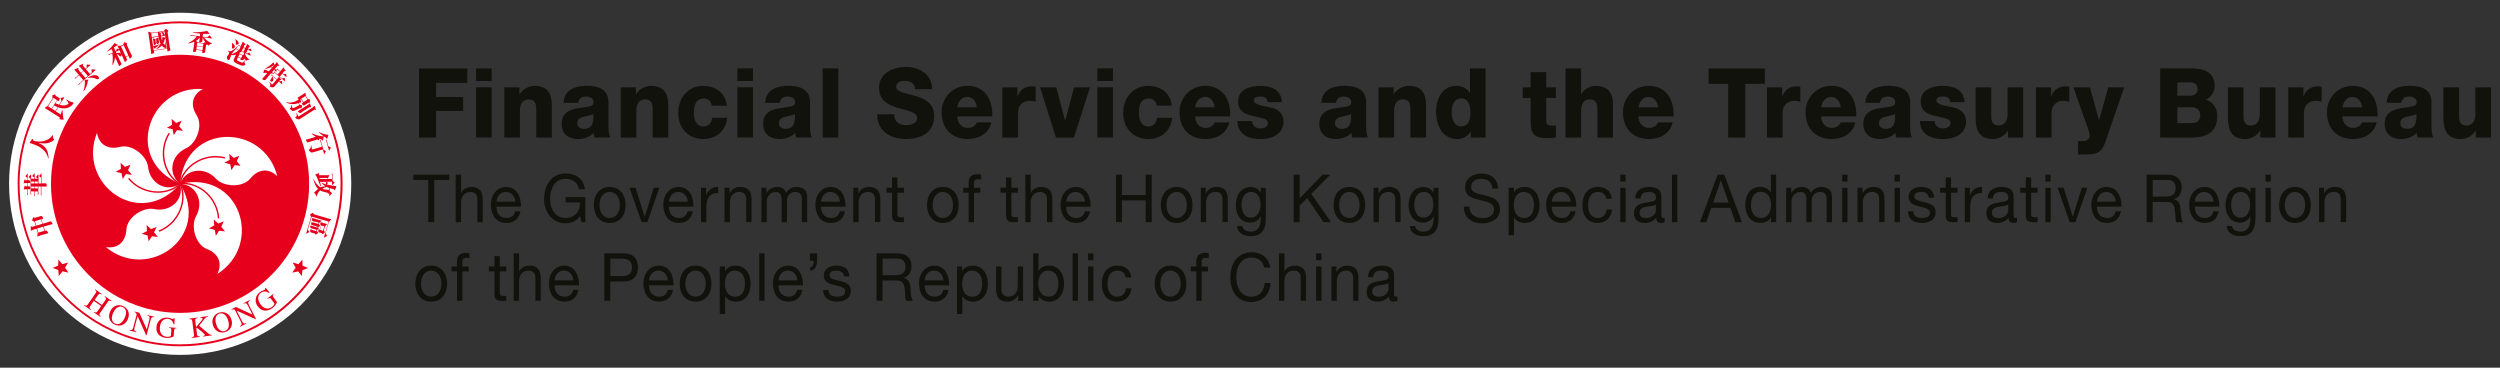 <?xml version="1.0" encoding="UTF-8"?><svg id="Layer_1" xmlns="http://www.w3.org/2000/svg" viewBox="0 0 481.89 70.87"><rect x="0" y="0" width="481.89" height="70.87" fill="#333333" stroke="none"/><defs><style>.cls-1{fill:#e6001c;}.cls-2{fill:#fff;}.cls-3{fill:#12120d;}</style></defs><path class="cls-2" d="m34.73,68.41c18.21,0,32.98-14.77,32.98-32.98,0-18.21-14.77-32.98-32.98-32.98S1.75,17.22,1.75,35.43s14.76,32.98,32.98,32.98"/><path class="cls-1" d="m34.71,4.12C17.42,4.12,3.4,18.14,3.4,35.43s14.02,31.32,31.32,31.32,31.32-14.02,31.32-31.32S52.01,4.12,34.71,4.12m0,62.26c-17.09,0-30.94-13.85-30.94-30.94S17.62,4.49,34.71,4.49s30.94,13.85,30.94,30.94c0,17.09-13.86,30.94-30.94,30.94"/><path class="cls-1" d="m34.71,60.31c13.74,0,24.88-11.14,24.88-24.88s-11.14-24.88-24.88-24.88-24.88,11.14-24.88,24.88,11.14,24.88,24.88,24.88"/><path class="cls-2" d="m34.71,35.43c-11.01-4.65-6.13-18.99,4.4-18.27-2.12,1.1-2.44,3.14-1.22,5.03,1.36,2.12-.13,5.53-1.97,6.36-3.03,1.36-3.63,4.99-1.21,6.88"/><path class="cls-2" d="m34.71,35.43c-7.82,9.03-19.96-.04-16.01-9.83.38,2.36,2.23,3.29,4.4,2.72,2.44-.64,5.22,1.83,5.44,3.83.36,3.3,3.63,5,6.17,3.28"/><path class="cls-2" d="m34.71,35.43c6.18,10.24-6.21,18.97-14.3,12.2,2.37.37,3.82-1.11,3.95-3.35.14-2.51,3.35-4.4,5.32-3.99,3.25.68,5.87-1.9,5.03-4.86"/><path class="cls-2" d="m34.71,35.43c11.64-2.71,16.12,11.76,7.18,17.37,1.08-2.14.13-3.97-1.97-4.78-2.35-.91-3.14-4.55-2.15-6.3,1.65-2.88,0-6.18-3.07-6.28"/><path class="cls-2" d="m34.71,35.43c1.03-11.91,16.17-11.7,18.74-1.46-1.7-1.68-3.74-1.35-5.16.4-1.59,1.95-5.3,1.59-6.65.09-2.23-2.46-5.88-1.91-6.93.98"/><polygon class="cls-1" points="34.12 25.08 33.5 26.05 33.27 24.92 32.16 24.63 33.16 24.07 33.09 22.91 33.94 23.7 35.01 23.27 34.53 24.32 35.26 25.21 34.12 25.08"/><polygon class="cls-1" points="24.68 32.8 25.42 33.69 24.27 33.55 23.65 34.52 23.43 33.39 22.3 33.11 23.31 32.54 23.25 31.39 24.09 32.17 25.16 31.75 24.68 32.8"/><polygon class="cls-1" points="29.11 44.16 30.18 43.74 29.7 44.78 30.44 45.67 29.29 45.54 28.66 46.51 28.44 45.38 27.32 45.09 28.33 44.53 28.26 43.38 29.11 44.16"/><polygon class="cls-1" points="41.28 43.46 41.21 42.31 42.06 43.09 43.13 42.67 42.65 43.71 43.38 44.6 42.23 44.47 41.61 45.44 41.39 44.31 40.27 44.02 41.28 43.46"/><polygon class="cls-1" points="44.38 31.66 43.26 31.38 44.27 30.81 44.2 29.66 45.05 30.45 46.11 30.02 45.64 31.07 46.36 31.96 45.22 31.83 44.6 32.8 44.38 31.66"/><path class="cls-1" d="m31.37,29.57c0-1.33.35-2.71,1.15-3.97l.23.14c-.77,1.22-1.1,2.55-1.1,3.83,0,2.49,1.29,4.8,3.13,5.74l-.13.24c-1.96-1.01-3.28-3.4-3.28-5.98"/><path class="cls-1" d="m24.68,34.48l.21-.18c1.49,1.78,3.59,2.59,5.55,2.59,1.63,0,3.17-.56,4.18-1.56l.19.19c-1.08,1.07-2.68,1.64-4.37,1.64-2.04,0-4.21-.83-5.76-2.69"/><path class="cls-1" d="m30.61,44.42c2.95-1.18,4.51-4.02,4.51-6.56,0-.85-.18-1.67-.53-2.37l.24-.12c.38.75.56,1.61.56,2.5,0,2.64-1.62,5.58-4.68,6.81l-.1-.25Z"/><path class="cls-1" d="m35.45,35.51c-.25,0-.48.02-.72.05l-.04-.27c.25-.04.5-.05.76-.05,3.11,0,6.54,2.78,6.82,6.85l-.27.02c-.26-3.92-3.59-6.61-6.55-6.6"/><path class="cls-1" d="m34.57,35.41c.47-2.81,3.45-5.33,6.98-5.34.6,0,1.21.07,1.83.23l-.07.27c-.59-.15-1.19-.22-1.77-.22-3.4,0-6.28,2.46-6.71,5.11l-.27-.04Z"/><polygon class="cls-1" points="12.54 51.59 13.18 52.55 12.05 52.29 11.34 53.2 11.23 52.05 10.15 51.64 11.21 51.19 11.27 50.04 12.02 50.91 13.13 50.6 12.54 51.59"/><polygon class="cls-1" points="56.99 51.59 56.34 52.55 57.47 52.31 58.18 53.21 58.29 52.07 59.38 51.67 58.32 51.21 58.28 50.06 57.52 50.92 56.4 50.6 56.99 51.59"/><path class="cls-1" d="m16.25,58.78c.4.25.49.16.74-.19l1.41-2.02c.24-.35.21-.44-.12-.71l.06-.09,1.3.91-.06.09c-.37-.22-.47-.2-.7.13l-.64.9,1.41.99.64-.9c.24-.34.21-.44-.12-.71l.06-.09,1.29.91-.06.09c-.37-.22-.47-.2-.7.13l-1.45,2.07c-.22.31-.23.43.11.71l-.06.09-1.3-.91.06-.09c.4.25.5.16.74-.19l.64-.91-1.41-.99-.68.96c-.21.31-.23.43.12.71l-.06.09-1.3-.91.06-.08Z"/><path class="cls-1" d="m21.24,60.01c.55-1.19,1.67-1.4,2.52-1,.84.39,1.41,1.38.86,2.57-.51,1.1-1.58,1.42-2.51.99-.94-.43-1.37-1.46-.87-2.56m2.79,1.29c.55-1.18.17-1.86-.36-2.11-.52-.25-1.3-.09-1.84,1.08-.53,1.14-.21,1.84.36,2.11.57.27,1.31.05,1.84-1.08"/><path class="cls-1" d="m29.72,61.16c-.36-.05-.54-.08-.71.57l-.76,2.9-.09-.03-1.63-3.65h-.01s-.57,2.14-.57,2.14c-.15.57-.07.72.33.84l-.03.11-1.29-.34.03-.11c.43.08.56.03.72-.56l.64-2.43c-.15-.34-.23-.39-.45-.45l.03-.1.94.25,1.42,3.2h0s.48-1.84.48-1.84c.16-.63.02-.72-.35-.84l.03-.1,1.29.34-.03.1Z"/><path class="cls-1" d="m33.99,63.29c-.25,0-.4,0-.43.41l-.09,1.14c0,.08-.79.35-1.41.3-.56-.04-1.18-.26-1.54-.73-.28-.35-.42-.7-.36-1.44.08-.96.89-1.84,2.09-1.75.58.05.82.25,1,.27.04,0,.24,0,.28-.17h.13s-.05,1.21-.05,1.21h-.13c-.12-.43-.37-1.02-1.16-1.08-.54-.04-1.4.25-1.51,1.69-.08,1.03.46,1.71,1.34,1.78.38.03.79-.07.8-.27l.07-.92c.04-.47-.07-.49-.46-.54v-.1s1.46.11,1.46.11v.11Z"/><path class="cls-1" d="m38.63,61.12l1.48-.19v.11c-.32.07-.44.1-.79.55l-.94,1.2,1.49,1.25c.42.36.65.55.97.5v.11s-1.71.22-1.71.22l-.02-.11c.3-.05.4-.07.38-.19-.02-.18-.64-.69-.86-.86l-.67-.52-.13.14.13,1.06c.05.4.13.48.57.45v.11s-1.58.2-1.58.2v-.11c.43-.08.48-.17.43-.63l-.31-2.44c-.06-.44-.18-.46-.57-.45v-.11s1.59-.2,1.59-.2v.11c-.42.08-.5.15-.45.57l.15,1.16c1.13-1.31,1.27-1.48,1.25-1.67-.02-.15-.13-.15-.41-.12v-.11Z"/><path class="cls-1" d="m41.04,62.67c-.37-1.25.33-2.15,1.23-2.42.89-.26,1.97.11,2.34,1.36.35,1.16-.24,2.11-1.23,2.4-.99.29-2-.19-2.34-1.35m2.94-.88c-.36-1.24-1.11-1.5-1.66-1.34-.55.17-1.03.79-.66,2.03.35,1.2,1.05,1.52,1.66,1.34.6-.18,1.02-.83.66-2.03"/><path class="cls-1" d="m48.16,57.94c-.3.2-.45.3-.16.89l1.35,2.67-.08.04-3.64-1.66h0s1,1.99,1,1.99c.26.52.43.58.81.41l.05.1-1.2.6-.05-.1c.38-.22.44-.35.17-.9l-1.13-2.24c-.34-.15-.43-.13-.63-.03l-.05-.1.87-.44,3.18,1.47h.01s-.86-1.7-.86-1.7c-.3-.59-.46-.55-.81-.41l-.05-.09,1.2-.6.05.1Z"/><path class="cls-1" d="m52.77,56.72c-.19.17-.3.26-.06.59l.68.91c.05.06-.36.78-.86,1.16-.45.34-1.06.58-1.65.47-.44-.08-.77-.25-1.22-.84-.57-.77-.55-1.97.42-2.69.46-.34.78-.35.93-.46.04-.03.16-.16.1-.31l.1-.08.75.93-.1.08c-.37-.23-.94-.51-1.58-.03-.43.32-.89,1.11-.03,2.27.62.82,1.48.98,2.18.45.31-.23.54-.57.42-.74l-.55-.74c-.28-.38-.38-.31-.7-.1l-.06-.08,1.16-.87.06.09Z"/><path class="cls-1" d="m10.12,43.11c-.02-.06-.06-.15-.14-.25-.09-.13-.14-.17-.17-.18-.04-.01-.08-.01-.13,0l-.59.19-.84.25h-.02s0-.02,0-.02l-.24-.83v-.02s.01,0,.01,0l.25-.07s.1-.04.07-.16c-.02-.06-.08-.16-.18-.27-.09-.11-.18-.15-.25-.12l-.57.19-.51.15c-.1.03-.21,0-.3-.08-.01-.01-.03-.02-.05-.01-.03,0-.04.03-.06.06l-.21.49s-.01.04,0,.06c0,.02.02.03.04.04l.4.2h.02s0,.01,0,.01l.22.77v.02s-.01,0-.01,0l-.59.17c-.11.03-.2,0-.27-.09-.01-.02-.02-.02-.04-.01-.02,0-.03.02-.03.04v.84c.1-.05.25-.11.43-.18l.68-.19h.02s0,.01,0,.01l.21.71h0s-.09.77-.09.77c.17-.08.36-.15.56-.21l.88-.26.63-.17s.04-.01.05-.03c0-.01,0-.03,0-.06-.02-.05-.06-.13-.15-.24-.1-.13-.15-.18-.17-.19-.03-.02-.07-.02-.13,0l-.17.04h-.02s0-.01,0-.01l-.22-.77v-.03s.01,0,.01,0l.89-.26.75-.2s.05-.02.06-.04c0-.02,0-.04,0-.08m-3.14.38h-.03s0-.01,0-.01l-.24-.82v-.02s.02,0,.02,0l1.13-.34h.02s0,.02,0,.02l.25.83v.02s-.02,0-.02,0l-1.13.33Zm1.55,1.01v.02s-.01,0-.01,0l-1.14.33h-.02s0-.01,0-.01l-.23-.77v-.02s.02,0,.02,0l1.13-.33h.02s0,.01,0,.01l.22.77Z"/><polygon class="cls-2" points="5.41 37.56 5.4 37.57 5.4 37.58 5.41 37.56"/><polygon class="cls-1" points="7.5 37.39 7.49 37.4 7.49 37.42 7.5 37.39"/><polygon class="cls-2" points="8.07 37.56 8.06 37.57 8.07 37.57 8.07 37.56"/><polygon class="cls-2" points="6.79 37.73 6.78 37.74 6.78 37.75 6.79 37.73"/><polygon class="cls-1" points="6.1 37.39 6.08 37.4 6.09 37.42 6.1 37.39"/><polygon class="cls-1" points="4.74 35.83 4.74 35.83 4.74 35.82 4.74 35.83"/><polygon class="cls-1" points="5.26 33.49 5.26 33.49 5.27 33.48 5.26 33.49"/><path class="cls-1" d="m5.78,35.31s.06-.02.06-.07c0-.07-.01-.16-.04-.26-.03-.1-.05-.17-.08-.2-.03-.03-.06-.05-.1-.05h-.26s-.02,0-.02,0v-1.24s0-.03,0-.04c0,0,0,0-.02,0-.01,0-.03,0-.04.03,0,.01-.35.44-.35.44-.01.02-.02.04-.02.05,0,.02.01.04.04.06l.31.26h0v.44h-.33s-.09-.14-.09-.14c-.01-.01-.03-.03-.04-.03-.02,0-.03.01-.05.03l-.22.73c.1,0,.42-.03.42-.03h.32v.61s0,.02,0,.02h-.33c-.06-.12-.08-.14-.08-.14-.01,0-.02-.01-.04-.01-.03,0-.05.01-.06.03l-.2.71c.09,0,.37-.03.37-.03h.34v1.18l.15-.12c-.04-.13-.06-.24-.06-.33v-.74h.22s.22.01.22.01c.01,0,.03,0,.03,0,0,0,.02-.03.02-.09,0-.06-.01-.14-.04-.26-.04-.15-.07-.18-.07-.19-.03-.02-.04-.02-.08-.02h-.3v-.64h.44Z"/><polygon class="cls-1" points="4.72 34.61 4.73 34.61 4.73 34.6 4.72 34.61"/><polygon class="cls-1" points="6.64 33.42 6.65 33.42 6.65 33.42 6.64 33.42"/><path class="cls-1" d="m8.99,35.54c-.03-.09-.08-.2-.15-.2h-.38s-.43.01-.43.01h-.02v-1.91s-.01-.03-.02-.03c-.02,0-.03,0-.04.03l-.37.43s-.03.04-.03.06c0,.02.01.03.03.05l.33.29h0v1.07s0,.02,0,.02h-.47s-.02,0-.02,0v-1.69s0-.03-.01-.04c0,0-.01,0-.03,0-.02,0-.03,0-.04.02l-.36.4s-.04.05-.04.07c0,.02,0,.04.03.05l.29.22h0v.02h0v.04h-.55s-.02,0-.02,0v-.99s-.02-.04-.03-.04c-.02,0-.03,0-.05.02-.02.02-.36.43-.36.43-.01.01-.02.03-.02.05,0,.03.01.04.04.06l.32.24h0v.23h-.6v-.78s-.02-.04-.03-.04c0,0-.02,0-.03.02l-.37.41s-.03.04-.03.06c0,.02,0,.04.03.05l.33.27h0v3.11s.14-.14.14-.14c-.04-.11-.05-.21-.05-.3v-.22h.6v.97l.14-.1c-.04-.15-.05-.29-.05-.42v-.45h.61v.66l.16-.14c-.04-.16-.06-.31-.06-.44v-1.02h.49v1.76s.15-.13.15-.13c-.04-.15-.05-.28-.05-.39v-1.22s0-.02,0-.02h.51s.41,0,.41,0c.07,0,.1,0,.11-.01.01,0,.02-.03.02-.07,0-.07-.02-.19-.06-.33m-2.96-.21v-.34h.57s.02,0,.02,0v.37h-.6v-.03Zm.57.99h-.57v-.37h.57s.03,0,.03,0v.38h-.03Zm.11-.99v-.34h.59s.02,0,.02,0v.34s0,.03,0,.03h-.61v-.03Zm.59.99h-.57s-.02,0-.02,0v-.35s0-.02,0-.02h.59s.02,0,.02,0v.38h-.02Z"/><path class="cls-1" d="m7.51,27.58v-.02s.03,0,.03,0c.55.1,1.07.11,1.54.04.47-.07.94-.29,1.39-.65-.24-.26-.32-.5-.26-.73.01-.03.03-.07.05-.11l-.07-.07c-.24.25-.42.44-.55.56-.14.12-.34.25-.6.37-.27.12-.54.21-.8.26-.27.05-.57.06-.88.05-.31-.02-.58-.06-.8-.12-.11-.03-.18-.11-.21-.22-.03-.12-.07-.15-.09-.16-.02,0-.05,0-.07.01l-.5.76c.08.03.16.04.24.07.35.1.78.27,1.29.5.51.23.96.57,1.33.98.37.41.62.89.74,1.41l.09-.02c-.04-.75-.21-1.36-.48-1.8-.28-.45-.74-.81-1.37-1.08h-.02s0-.03,0-.03h0Z"/><polygon class="cls-1" points="11.54 22.96 11.54 22.96 11.54 22.95 11.54 22.96"/><path class="cls-1" d="m14.15,19.84s-.04-.08-.08-.11c-.02-.02-.08-.03-.14-.04-.25-.03-.53-.13-.81-.32-.1-.06-.19-.14-.29-.21l-.08.06c.19.2.35.43.48.71h0s0,.02,0,.02l-.02.03c-.06.09-.2.17-.43.25-.23.08-.45.11-.66.09-.21-.01-.41-.06-.59-.13h-.03s.02-.04.02-.04l.86-1.33c.03-.05.02-.06,0-.06-.01,0-.03-.02-.07-.02-.03,0-.58.14-.58.14-.02,0-.04.02-.05.04-.01.02-.01.04,0,.06h0s0,0,0,0l.16.48h0s0,.02,0,.02l-.43.67v.02s-.02,0-.02,0c-.26-.07-.48-.16-.68-.27h-.02s.01-.03.01-.03l.32-.5.02-.02h.01s.19.13.19.13c.03.03.08.04.13-.04.03-.05.07-.15.11-.29.04-.13.02-.22-.04-.27l-.41-.23-.24-.15c-.07-.05-.11-.13-.13-.25h0s0-.04-.02-.05c-.02-.01-.04-.02-.07,0l-.42.15s-.05.03-.07.06c-.01.02-.02.04-.01.06l.08.45h0v.02l-.93,1.44h0s0,0,0,0l-.61.43c.14.07.34.19.58.35l2.28,1.45c.06.04.07.12.03.22-.02.04-.02.08-.01.11,0,.02.03.04.06.05.04,0,.64.09.64.09.03,0,.05,0,.07-.04.02-.03.02-.06,0-.09-.06-.12-.11-.41-.14-.89l-.07-.82h-.09c-.05.24-.13.52-.23.81v.03s-.04-.02-.04-.02l-.94-.61h-.02s.01-.03.01-.03l.45-.71v-.02s.03,0,.03,0c.17.07.36.12.59.16.22.04.45.05.68.04.23-.01.45-.06.66-.14.21-.08.41-.21.6-.37.19-.17.3-.27.33-.31l.05-.07c.04-.06.05-.11.04-.15m-4.23,1.06h-.02s-.63-.42-.63-.42h-.02s.02-.03.02-.03l1.01-1.57v-.02s.03.01.03.01l.63.4h.02s0,.03,0,.03l-1.02,1.58v.02Zm1.16-.22l-.43.66v.02s-.03-.01-.03-.01l-.6-.39h-.02s.01-.03.01-.03l.38-.59v-.02s.03.01.03.01c.19.11.41.21.65.3h.03s-.01.04-.01.04Z"/><path class="cls-1" d="m18.38,13.48s.01-.02.01-.03c0,0,0-.01,0-.02-.01-.01-.03-.02-.06-.02-.02,0-.6-.05-.6-.05,0,0-.03,0-.05.03-.03.03-.04.04-.04.07l.04.5h0s0,.02,0,.02l-.31.27-.02.02v-.02s-.8-.91-.8-.91v-.02s0-.01,0-.01l.86-.75s.03-.03.03-.03c0,0,0-.01,0-.02-.01-.01-.03-.02-.08-.03l-.58-.03s-.04,0-.06.03c-.02.01-.03.03-.02.05h0s.03.49.03.49h0s0,.02,0,.02l-.22.2h-.02s0,0,0,0l-.45-.52c-.07-.08-.09-.16-.06-.24.03-.07.03-.11,0-.14-.01-.01-.03-.02-.05-.01l-.76.34c.06.05.18.17.37.36l.51.58.02.02-.02.02-.42.37v.02s-.03-.02-.03-.02l-.45-.52c-.07-.09-.08-.19-.03-.31,0-.02.01-.04-.02-.07-.02-.03-.04-.03-.07-.02l-.73.34c.04.05.15.15.33.33l.53.62v.02s0,.02,0,.02l-.81.7h.22c.09-.12.17-.21.25-.28l.4-.35.02-.02v.02s.8.91.8.91v.02s0,.01,0,.01l-1,.87.22.02c.05-.1.14-.2.24-.3l2.91-2.52Zm-2.72.62l-.02-.02h.02s.42-.38.42-.38l.02-.02.02.02.79.91v.02s0,.01,0,.01l-.43.37h-.01s-.02,0-.02,0l-.79-.91Z"/><path class="cls-1" d="m17.01,15.34l-.68.05c.09.62.01,1.35-.25,2.16l.08.03c.47-.74.73-1.42.77-2h0s0-.01,0-.01l.12-.13s.02-.04,0-.07c-.01-.01-.03-.02-.06-.02"/><path class="cls-1" d="m19.07,15.01c-.01-.09-.06-.18-.13-.26-.17-.2-.42-.28-.76-.26-.33.02-.75.16-1.23.43l.03.09c.57-.1,1.14-.03,1.68.23.15.07.26.06.34-.02.06-.05.08-.12.07-.21"/><polygon class="cls-1" points="21.01 10.62 21 10.61 20.99 10.62 21.01 10.62"/><path class="cls-1" d="m25.41,10.7l-.33-.67-.64-1.4c-.03-.06-.02-.13.02-.19.03-.05.04-.09.03-.11-.01-.02-.03-.04-.07-.05l-.39-.11c-.05-.01-.08-.01-.11,0-.03.01-.04.04-.05.08h0s-.12.36-.12.36h0s-.01.01-.01.01l-.43.2h-.68c.06.12.12.24.19.37l.14.3.03.05-.05-.02-.34-.14s-.07-.02-.07-.02c0,0-.02.01-.03.06l-.11.4h0s0,.01,0,.01l-.08.04h-.02s0,0,0,0l-.32-.69v-.02s0-.01,0-.01c.22-.15.35-.25.4-.28.04-.04.08-.07.11-.09.04-.02.08-.03.13-.04.05,0,.07-.02.09-.04.01-.03.01-.05,0-.07,0-.01-.02-.03-.03-.04l-.64-.28c-.36.57-.83,1.1-1.38,1.57l.04.05c.31-.16.58-.32.78-.46l.02-.02v.03s.29.61.29.61v.02s-.01.01-.01.01l-.91.42.18.08c.14-.11.26-.19.35-.22l.23-.11h.02s0,.02,0,.02c.13.64.13,1.38,0,2.19l.07.02c.26-.47.41-.94.46-1.42h0s.01-.02.01-.02h.01s.02-.01.02-.01v.02s.47,1,.47,1l.22.52.02.06s.04.08.13.04c.06-.03.14-.09.23-.19.11-.12.13-.17.14-.19,0-.03,0-.07-.03-.11l-.06-.11-.32-.64-.47-1.03v-.02s.01,0,.01,0h.02s.01-.01.01-.01h0s.07.05.17.11c.1.06.2.14.28.26.07.1.15.13.24.09.03-.02.06-.05.09-.1.03-.06.03-.11.02-.18v-.02s.02,0,.02,0h.02s.02-.02.02-.02v.02s.3.64.3.64l.26.62s.04.08.07.09c.02,0,.04,0,.06,0,.05-.02.11-.07.18-.15.08-.08.13-.15.16-.21.03-.05.03-.1,0-.16l-.19-.4v-.02s0,0,0,0l.47-.22h.02s0,.01,0,.01l.2.46s.03.04.04.05c.01,0,.03,0,.06,0,.07-.03.16-.11.26-.23.1-.12.13-.23.08-.31m-2.12-.46h-.01s-.01.05-.01.05l-.03-.03c-.12-.16-.39-.18-.8-.04h-.02s0-.01,0-.01l-.1-.23v-.02s0-.01,0-.01l.67-.31h.02s.01.01.01.01l.26.57h0s0,.02,0,.02Zm1.42.41l-.47.21h-.02s0-.01,0-.01l-.88-1.93v-.02s0,0,0,0l.48-.22h.02s0,.01,0,.01l.89,1.93v.02s-.01.01-.01.01Z"/><polygon class="cls-1" points="22.5 9.35 22.5 9.35 22.51 9.35 22.5 9.35"/><path class="cls-1" d="m32.72,9.11l-.42-2.96h0s0-.02,0-.02l.13-.14s.04-.05.03-.08-.02-.05-.04-.06l-.43-.25s-.05-.02-.07-.02c-.03,0-.04.01-.05.03l-.25.35h0s-.01.01-.01.01l-2.35.34h0s0,0,0,0l-.71-.21c.04.21.08.38.09.5l.43,3.07.07.67s.01.05.03.06c.02.01.04.02.07.01.05,0,.14-.04.25-.1.14-.07.19-.11.2-.13.02-.03.03-.06.02-.1l-.05-.29v-.03s.01,0,.01,0l2.53-.36h.02s0,.02,0,.02l.02.14.03.29s.01.04.04.05c.02.02.04.03.08.02.02,0,.09-.03.26-.11.14-.07.2-.15.18-.24l-.09-.46Zm-.88-2.25v.03s.05.34.05.34v.04s-.03,0-.03,0l-.54-.18c-.02.31-.04.55-.07.69v.02h-.03s-.01,0-.01,0v-.02c-.05-.11-.1-.36-.16-.77v-.02s.02,0,.02,0l.76-.11h.03Zm-.58-.74l.44-.06h.02s0,.02,0,.02l.08.54v.05s-.03-.02-.03-.02l-.14-.08h-.01s0-.03,0-.03c.01-.04.02-.08.01-.13,0-.07-.05-.12-.12-.16-.08-.04-.16-.07-.26-.07h-.01v-.02s0,0,0,0v-.02s.02,0,.02,0Zm-.54.08h.01s0-.01,0-.01h0l.34-.05h.05s-.03.03-.03.03l-.02.03c.1.05.16.14.2.26.03.12.07.18.12.19h.04s-.02.04-.02.04l-.1.14h0s-.01,0-.01,0l-.25.04h-.02s0-.02,0-.02l-.05-.36h0s0-.02,0-.02c.08-.07.09-.11.09-.13,0-.03-.02-.04-.03-.04l-.31-.06h-.05s.04-.04.04-.04Zm-1.47.91l-.1-.67v-.02s.02,0,.02,0l1.21-.18h.03s0,.02,0,.02l.05.26.06.41v.03s-.02,0-.02,0l-1.23.17h-.02s0-.02,0-.02Zm2.91,2.2l-2.52.37h-.03s0-.02,0-.02l-.09-.64v-.02s.02,0,.02,0h.01s.02,0,.02,0h0c.02.06.06.12.12.2.06.08.1.14.12.17.02.04.04.03.04.03.04,0,.07-.04.1-.1.03-.07.09-.14.18-.21l.64-.51v-.04c-.43.15-.85.26-1.24.35h-.03s0-.02,0-.02l-.24-1.64v-.05s.04.03.04.03l.11.07c.14-.06.24-.09.29-.09l.82-.12h.02s0,.02,0,.02l.06.32.02.06-.05-.03-.25-.18h-.05s-.04.01-.04.04l-.14.21h-.01s0,0,0,0l-.16.02h0s0,0,0,0l-.46-.13c.03.1.04.21.06.34l.07.47.05.39s.02.08.04.09c.01.01.03.01.05.01.02,0,.06-.02.17-.08.12-.07.15-.1.15-.11.01-.02.02-.03.02-.05l-.02-.12v-.03h.03s.1-.02.1-.02h.03s0,.02,0,.02l.02.15s.01.03.02.04c.02,0,.04.01.07,0,.04,0,.1-.04.21-.09.1-.05.15-.11.14-.19l-.05-.21-.06-.43h0s0-.02,0-.02l.05-.06.03-.04v.05c.08.37.17.68.29.93h0s0,.02,0,.02c-.21.35-.49.68-.83.97l.04.04c.39-.16.74-.39,1.02-.68v-.02s.03.02.03.02c.12.16.26.28.41.36.15.08.26.12.34.1.12-.02.16-.07.15-.16-.01-.05-.03-.11-.07-.2-.04-.09-.07-.19-.09-.31-.02-.12-.04-.32-.05-.6h-.04c-.06.49-.06.52-.06.53,0,.03-.03.05-.07.06-.03,0-.06,0-.08-.02-.02-.01-.05-.04-.16-.19h0s0-.03,0-.03c.11-.21.22-.49.31-.84h0s0,0,0,0c.03-.03.06-.06.1-.09l.03-.03v.04s.27,1.87.27,1.87v.02s-.02,0-.02,0Zm-1.99-1.12h-.02s-.11.02-.11.02h-.02s0-.02,0-.02l-.09-.58v-.03s.02,0,.02,0l.11-.02h.02s0,.02,0,.02l.08.58v.02Z"/><polygon class="cls-1" points="30.32 7.23 30.32 7.23 30.32 7.23 30.32 7.23"/><polygon class="cls-1" points="29.42 7.27 29.41 7.26 29.4 7.27 29.42 7.27"/><polygon class="cls-1" points="30.32 7.23 30.32 7.23 30.32 7.23 30.32 7.23"/><polygon class="cls-1" points="40.34 6.47 40.34 6.47 40.34 6.47 40.34 6.47"/><path class="cls-1" d="m39.32,7.25l-.04-.04h.06s1.46.21,1.46.21c.04,0,.06,0,.06,0,0,0,0,0,0-.02,0-.02,0-.04-.03-.07l-.36-.46s-.03-.02-.05-.03c-.03,0-.04,0-.07.02l-.38.33h0s0,0,0,0l-.89-.12h-.02s0-.03,0-.03l.07-.49v-.02s.02,0,.02,0c.1,0,.28,0,.51,0,.24,0,.4,0,.47,0,.04,0,.08.01.11.03.03,0,.04,0,.07,0,.03,0,.03-.02.04-.04s0-.03,0-.05l-.41-.52c-.56.16-1.5.26-2.78.3v.07c.38.05.85.11,1.41.16h.02s0,.03,0,.03l-.07.46v.02s-.03,0-.03,0l-1.87-.26.11.17c.09-.02.25-.01.49.03l.66.09h.04s-.02.04-.02.04c-.37.48-.91.91-1.59,1.25l.05.08c.54-.13.89-.25,1.06-.34l.04-.02v.04s-.05.5-.05.5l-.13.93-.09.41s0,.03,0,.04c.01.02.05.04.13.06.1.01.2,0,.31-.02.14-.03.16-.07.16-.08l.03-.28v-.03h.02s1.14.16,1.14.16h.02s0,.03,0,.03l-.05.35s0,.04.1.06c.09.02.2,0,.32-.03.14-.04.17-.08.17-.09l.04-.42.14-.95s.03-.07.08-.09c.05-.02.06-.04.06-.04v-.04s.03.02.03.02c.16.13.28.21.35.25.1-.16.19-.26.27-.31.08-.05.18-.07.28-.05.02,0,.04,0,.06,0l.04-.08c-.61-.24-1.14-.62-1.57-1.11m-.21,1.84l-.08.55v.02s-.02,0-.02,0l-1.14-.16h-.02s0-.03,0-.03l.08-.55v-.02s.03,0,.03,0l1.14.16h.02s0,.03,0,.03Zm.09-.66l-.08.52v.03s-.03,0-.03,0l-1.13-.16h-.03s0-.03,0-.03l.08-.53v-.02s.03,0,.03,0l1.14.16h.02v.03Zm.36-.24h0s-.02.03-.02.03h-.01c-.06-.07-.08-.08-.1-.08,0,0,0,0,0,0h0s0,0,0,0l-.23.16h0s0,0,0,0l-1.08-.15h0s-.32-.26-.32-.26l-.02-.02h.03c.26-.18.49-.37.66-.61h0s.01,0,.01,0h.01s.03,0,.03,0v.02s-.04.29-.04.29l-.1.53s0,.02.07.03c.09.01.21,0,.34-.02.17-.03.19-.07.19-.08l.05-.43.05-.37v-.02s.03,0,.03,0h0s.02,0,.02,0v.02c.06.33.22.64.48.91l.02.02h-.02Z"/><path class="cls-1" d="m48.36,9.44s-.03-.06-.05-.06c-.01-.01-.04,0-.07,0l-.33.16h-.01s0,0,0,0l-.08-.04h-.02s0-.03,0-.03l.18-.4s.05-.05.13-.07c.09-.03.1-.04.1-.04,0,0,0-.03-.08-.09l-.5-.4c-.04.08-.15.34-.15.34l-.19.43v.02s-.04-.01-.04-.01l-.29-.13h-.02s0-.03,0-.03l.2-.43s.05-.04.12-.06c.09-.02.1-.04.1-.04,0,0,0-.03-.09-.11l-.48-.41c-.04.09-.16.37-.16.37l-.2.44v.02s-.03,0-.03,0l-.48-.22.06.19c.12.02.22.04.31.08l.08.04h.01s0,.03,0,.03l-.28.61v.02s-.03-.01-.03-.01l-.53-.24h-.03s.02-.03.02-.03l.35-.39-.04-.05c-.3.27-.6.5-.87.7-.29.2-.48.3-.57.3-.09,0-.19-.02-.29-.06-.04-.02-.1-.05-.15-.08l-.05.07c.14.12.23.22.25.29.02.08.02.16-.02.23-.03.07-.09.17-.2.3-.1.13-.16.21-.18.26-.04.1-.04.22,0,.37s.11.24.2.28c.14.07.25,0,.35-.21.06-.14.11-.28.14-.41.03-.14.06-.23.08-.3h0s.01-.01.01-.01c.32.03.63,0,.91-.11l.05-.02-.02.05-.41.89c-.04.08-.04.19,0,.33.04.13.14.25.3.33.16.09.33.18.5.26.4.18.7.28.9.31.18.02.36-.07.53-.26-.12-.15-.18-.28-.17-.39,0-.11.03-.22.07-.33l-.05-.04s-.07.1-.13.19c-.07.11-.14.18-.19.21-.06.03-.15.04-.26,0-.11-.03-.27-.09-.45-.18-.24-.11-.37-.19-.42-.24-.05-.06-.05-.14,0-.22l.16-.35v-.02s.03,0,.03,0l.51.24h.02s-.01.03-.01.03l-.07.15s0,.02,0,.04c0,.02.03.04.06.05.08.04.18.06.32.05.17,0,.21-.04.22-.06l.12-.25v-.04s.04.04.04.04c.07.15.18.3.33.44.2-.18.4-.23.61-.18l.05-.05c-.51-.36-.81-.77-.89-1.23v-.04s.03.02.03.02l1.02.47s.04.02.05.01c.01,0,.02-.01.03-.03,0-.01,0-.02,0-.04,0-.01-.23-.47-.23-.47-.02-.04-.03-.05-.04-.05-.02-.01-.04,0-.04,0h0s0,0,0,0l-.38.18h0s0,0,0,0l-.18-.08h-.02s0-.03,0-.03l.28-.6v-.02s.03,0,.03,0l.65.29s.06.02.07.01c0,0,.01-.01.02-.02,0-.02,0-.04,0-.06,0-.02-.16-.38-.16-.38m-3.63.98l-.06.02.04-.05c.18-.29.46-.61.8-.97l.02-.02v.03s.04.08.04.08c.06,0,.14.02.24.07l.16.07h.03s-.02.04-.02.04c-.28.32-.71.57-1.25.74m2.01.3l-.21.46v.02s-.03,0-.03,0l-.52-.23h-.02s0-.03,0-.03l.21-.47v-.02s.03.01.03.01l.52.23h.02s0,.03,0,.03Zm.31-.56c-.03.14-.04.27-.03.39v.02h-.03s-.25.03-.25.03h0s0,0,0,0l-.48-.22h0s0,0,0,0l-.1-.14-.02-.02h.03s.11-.08.42-.28h.01s.01,0,.01,0l.46.21h.01s0,.03,0,.03Zm.2-.78l-.28.6v.02s-.03,0-.03,0l-.29-.13h-.03s.01-.03.01-.03l.28-.6v-.02s.03,0,.03,0l.29.13h.02s0,.03,0,.03Z"/><path class="cls-1" d="m45.45,8.27c-.03.19,0,.3.11.35.08.04.16.03.25-.03.09-.05.16-.11.19-.18.09-.19-.11-.48-.59-.87l-.07.03.09.23c.04.11.05.27.02.47"/><path class="cls-1" d="m44.74,8.83c-.03.3-.03.4-.01.43.01.04.04.08.08.1.07.03.15.02.24-.03.09-.06.16-.13.2-.23.04-.09.04-.19-.01-.31-.04-.12-.21-.3-.5-.54l-.07.03c.06.13.09.32.06.55"/><path class="cls-1" d="m55.14,14.29s0-.04-.02-.05c-.02-.01-.04-.02-.06,0h0l-.37.07h-.01s-.01,0-.01,0l-.2-.18-.02-.02.02-.02.34-.39h.01s0,0,0,0l.17.03s.02,0,.04-.02c.02-.02.02-.05,0-.09l-.39-.63c-.08.1-.35.44-.35.44l-.26.3v.02s-.03-.01-.03-.01l-.62-.54.02.21c.11.05.19.1.25.14l.29.25.02.02v.02s-.45.51-.45.51v.02s-.03-.02-.03-.02l-.69-.6v.2c.12.05.21.1.29.17l.69.6.02.02v.02s-.21.28-.21.28l-.19.22-.02.02h-.02s-1.07-.94-1.07-.94v.19c.09.03.18.09.28.17l.73.63.02.02-.02.02-.74.86s-.05.03-.07.03c-.04,0-.09-.02-.14-.06-.07-.06-.19-.19-.35-.41l-.07.06c.06.09.11.18.15.29.04.11.06.2.06.25-.01.05-.06.14-.16.28.07.03.3.11.3.11.03.01.12.03.26.05.13.02.25-.03.34-.13l.85-.98v-.02s.03.02.03.02l.58.51s.02,0,.02,0c0,0,.02,0,.03-.01,0-.01.01-.03.02-.05,0-.03-.05-.52-.05-.52,0-.03-.02-.05-.03-.06-.02-.02-.04-.02-.07-.01l-.34.13h0s-.01,0-.01,0l-.06-.06-.02-.02.02-.02.16-.19h0s.02,0,.02,0c.16.03.18,0,.19,0,.01-.02.01-.03,0-.04l-.39-.56v-.02s0-.01,0-.01h0s.02-.03.02-.03h.02s1.03.91,1.03.91c0,0,.01.01.02.01,0,0,0,0,.02-.01,0,0,.01-.02.01-.04,0-.04-.06-.55-.06-.55,0-.01-.01-.03-.03-.04-.01-.02-.03-.02-.06-.01l-.4.07h-.02s-.4-.35-.4-.35h-.02s.01-.03.01-.03l.44-.51.02-.02v.02s.74.63.74.63c.04.03.04.02.05.01.01,0,.02-.02.02-.04,0-.02-.06-.5-.06-.5"/><path class="cls-1" d="m52.25,14.13h.01l.6.1.04-.09-.46-.18h-.03s.02-.04.02-.04l.38-.44v-.02s.03.02.03.02l.39.34s.05.02.06.01c.01,0,.02-.02.01-.05v-.42s-.02-.04-.03-.05c-.02-.02-.04-.02-.06,0h0s-.26.11-.26.11h-.01s-.01,0-.01,0h0s-.02-.03-.02-.03v-.02s.63-.71.63-.71h0s.02,0,.02,0l.16.04s.03,0,.06-.02c.02-.02.03-.04.01-.07l-.41-.67c-.06.09-.27.36-.27.36l-.15.18-.02.02-.02-.03-.23-.47c-.39.45-.91.85-1.56,1.22l.03.06c.32-.04.68-.15,1.06-.32h.02s0,0,0,0l.14.12.02.02-.02.02-.54.62h0s-.02,0-.02,0l-.87-.34c-.04.11-.19.58-.19.58-.01.04,0,.06.01.08.02.01.04.02.12,0,.07-.02.14-.03.22-.03l.38.04h.04s-.03.03-.03.03l-.54.63-.37.4s-.04.06-.04.09c0,.02.02.04.04.06.05.05.14.1.29.15.13.05.23.04.3-.04l.33-.42.73-.85h0Zm.08-1.22l-.03-.02.03-.02s.07-.04.34-.25h0s0,0,0,0h.06s.04.03.04.03l-.03.03-.29.34v.02s-.03-.02-.03-.02l-.11-.1Z"/><path class="cls-1" d="m52.15,15.67c.07.06.14.08.23.06.09-.01.16-.06.23-.13.06-.08.09-.17.09-.28,0-.11-.07-.3-.19-.56h-.08c0,.19-.09.38-.26.57-.11.13-.12.24-.02.34"/><path class="cls-1" d="m60.67,20.38c-.08.08-.2.18-.38.32l-2.63,1.69c-.08.05-.14.03-.2-.04-.06-.09-.14-.27-.24-.53l-.09.03c.05.19.08.34.07.44,0,.11-.11.23-.31.38.36.34.68.43.94.26l2.71-1.75c.08-.04.16-.04.25.01h0s.05.01.07,0c.02-.01.03-.03.02-.05l-.2-.75Z"/><path class="cls-1" d="m59.64,19.84h0s0,0,0,0Z"/><path class="cls-1" d="m57.86,20.85h0s.01,0,.01,0l.19.05s.04,0,.06,0c.01-.01.02-.03.02-.05l.06-.48s0-.04-.02-.07c-.02-.03-.04-.04-.06-.05l-.37-.08h-.02s-.17-.28-.17-.28l-.02-.02h.03s.26-.15.26-.15h.01s0,0,0,0l.14.08s.04.01.06,0c.02-.02.04-.04.02-.07l-.15-.54v-.02s0-.01,0-.01l.07-.04h.02s.01,0,.01,0l.41.63v.02s0,.01,0,.01l-.24.16s-.03.02-.03.03c0,.02,0,.03.01.05.03.03.09.1.19.18.13.11.19.14.2.15.03,0,.05,0,.07-.01l.3-.21.42-.27c.11-.07.21-.08.28-.03.03,0,.04,0,.06-.01.02-.01.03-.03.04-.05,0-.03.04-.5.04-.5,0-.02,0-.04-.02-.07-.02-.03-.04-.05-.07-.05l-.36-.08h-.01s0-.01,0-.01l-.31-.48h0s-.12-.73-.12-.73c-.08.06-.21.15-.39.27l-.63.41-.47.28s-.03.03-.03.04c0,.01,0,.02,0,.04.04.06.11.14.23.25l.02.02h-.03s-.28.2-.28.2c-.28.18-.62.31-.98.37-.36.07-.74.06-1.11-.02l-.03.08c.81.33,1.57.37,2.26.1h.02s0,0,0,0l.24.37v.02s-.01,0-.01,0c-.23.13-.48.26-.74.38-.39.19-.43.19-.45.19-.04,0-.08-.03-.11-.08-.05-.07-.11-.25-.2-.55h-.07c.02.23.01.38-.03.46-.05.08-.13.15-.24.22.08.1.15.18.22.25.07.07.16.14.24.18.08.04.17.07.25.06.09,0,.25-.07.5-.18.25-.11.52-.25.79-.4m.26-1.81l.72-.46h.02s.01,0,.01,0l.4.63v.02s0,.01,0,.01l-.72.47h-.02s-.01,0-.01,0l-.4-.62v-.02s0-.01,0-.01Z"/><path class="cls-1" d="m59.93,20.67s.03-.03.02-.06l-.19-.7c-.05.05-.12.1-.2.15-.09.06-.16.11-.2.14l-1.4.9-.5.3s-.04.03-.04.05c0,.02,0,.04.01.07,0,0,.04.03.22.18.13.1.23.13.3.08l.39-.28,1.27-.82c.08-.05.16-.05.25,0h0s.04,0,.05,0"/><path class="cls-1" d="m61.14,26.92c.11-.03.2,0,.27.09.03.04.05.04.06.03.02,0,.03-.02.03-.04l.05-.24v-.03s.03.01.03.01c.17.07.27.1.31.11h0c.13.06.22.14.24.23,0,.04.03.04.05.04.03,0,.04-.03.05-.06l.19-.72v-.03s.04.01.04.01c.31.16.48.29.54.41.01.04.03.04.05.03.03,0,.04-.03.05-.08l.21-.68c-.77-.09-1.37-.28-1.79-.56l-.04.08c.28.28.58.52.89.72h.02s0,.03,0,.03h0s-.01.02-.01.02h0c-.81-.05-1.57-.25-2.25-.59l-.06.07c.28.26.54.45.75.58l.05.03h-.05s-1.24.38-1.24.38l-.54.14s-.03.01-.04.03c-.02.03-.01.07,0,.12.03.09.08.19.16.29.1.12.15.13.16.12l.5-.17,1.35-.4Z"/><path class="cls-1" d="m63.77,28.44s-.02-.04-.06-.06l-.42-.18h0s0-.01,0-.01l-.41-1.37-.11.17c.06.08.11.19.16.34l.46,1.58c.02.08.04.09.05.1,0,0,.01,0,.02,0,0,0,.03-.01.05-.06l.23-.44s.03-.06.02-.08"/><path class="cls-1" d="m62.77,29.08l-.42-.21h-.01s0-.01,0-.01l-.56-1.9-.12.16c.08.11.14.23.18.38l.22.76v.02s-.01,0-.01,0l-1.72.5c-.06.02-.1.01-.14,0-.03-.01-.06-.04-.07-.09-.01-.05-.05-.26-.1-.65h-.07c-.01.44-.18.72-.46.82.23.43.48.61.74.53l1.97-.58h.02s0,.02,0,.02l.24.82s.03.05.03.05c0,0,.01,0,.02,0,0,0,.03-.02.04-.05l.25-.45s.02-.05.01-.07c0-.02-.02-.03-.06-.05"/><polygon class="cls-1" points="64.55 36.64 64.56 36.63 64.56 36.64 64.55 36.64"/><path class="cls-1" d="m62.99,35.56h-.04s.03-.04.03-.04l.21-.18s.03-.04.03-.05c0-.01,0-.03-.01-.04l-.27-.18-.06-.04h1.11v.6s0,.02,0,.03c0,0,0,0,.02,0s.03,0,.04-.01c0-.01.44-.42.44-.42.01,0,.01-.02.01-.04s0-.04-.02-.05l-.39-.3h0v-1.42s-.15.12-.15.12c.04.15.06.25.06.31v.65h-2.35s-.02,0-.02,0v-.02s-.04-.15-.04-.15v-.03s.02,0,.02,0h1.36c.06,0,.12.03.16.07.03.04.05.05.08.05.02,0,.02,0,.02,0l.23-.67c-.11,0-.47.02-.47.02h-1.48v-.02s-.06-.4-.06-.4c-.11.05-.59.26-.59.26-.1.04-.1.07-.1.08,0,0,0,.03.06.08.05.04.09.07.1.09.02.02.04.06.14.27.07.16.16.36.26.61l.46,1.16.1-.03-.18-.79v-.03s.02,0,.02,0h1.1v.49h-.02c-.23-.08-.5-.18-.8-.31l-.03.04c.19.21.44.41.72.59h.02v.02h0v.03h-.02c-.46.04-.79.11-.99.18h-.02s0,0,0,0c-.57-.45-.99-1-1.25-1.64l-.05.03c.21.87.51,1.52.92,1.92v.02s0,.02,0,.02c-.27.2-.53.44-.77.71.26.18.4.42.42.72h.07c.18-.54.4-.93.67-1.16h.01s.02,0,.02,0c.35.19.79.33,1.32.41h0c.08.03.16.1.22.21h0c0,.05.02.06.04.06.01,0,.02,0,.03-.03l.08-.21h0s.01-.01.01-.01h.04v.61s.01.03.03.03c.02,0,.03,0,.04-.02l.44-.48s.02-.04.02-.06c0-.03-.01-.04-.03-.05h0l-.4-.3h0v-.6h.03s.15.05.37.11c.23.06.36.09.4.1.04.02.08.05.11.12.02.05.04.07.06.07.01,0,.03,0,.05-.03l.28-.75c-.62-.06-1.23-.17-1.85-.33m.44,1.03c-.55-.02-.99-.08-1.28-.16h-.04s.03-.04.03-.04c.14-.13.41-.25.79-.37h.01s0,0,0,0c.22.1.38.18.48.21h.01v.35s-.02,0-.02,0Z"/><polygon class="cls-1" points="59.08 45.05 59.08 45.05 59.08 45.05 59.08 45.05"/><path class="cls-1" d="m63.32,42.13l-2.76-.81c-.11-.03-.17-.12-.19-.26,0-.03-.01-.04-.04-.04-.03,0-.03,0-.04,0h0s0,0,0,0l-.47.28s-.03.03-.04.06c0,.04,0,.07.02.11h0l.15.32h0v.02l-.93,3.19s0,.04.02.05c.01,0,.03,0,.04,0,.01,0,.49-.3.49-.3.02,0,.03-.02.04-.04,0-.01,0-.03-.01-.05l-.26-.37h0v-.02l.73-2.49v-.02s.03,0,.03,0l3.2.94h.03s-.01.03-.01.03l-.89,3.04s0,.04,0,.04c0,0,.02,0,.05-.01,0,0,.53-.31.53-.31.02,0,.03-.02.04-.04,0-.02,0-.04-.02-.06l-.28-.41h0v-.02l.62-2.12h0s0-.01,0-.01l.48-.57c-.12-.03-.53-.14-.53-.14"/><polygon class="cls-1" points="62.19 45.13 62.19 45.12 62.19 45.12 62.19 45.13"/><path class="cls-1" d="m62.61,44.79s0-.05,0-.07l-.19-.32h0s0-.02,0-.02l.19-.65h0s.44-.55.44-.55c-.1-.03-.42-.1-.42-.1l-.39-.11-.4-.14s-.04,0-.05,0-.02.01-.02.03c0,.04-.01.14-.03.29-.01.1,0,.23.07.25l.06.02h.02s0,.03,0,.03l-.24.79v.02s-.03,0-.03,0l-.17-.05s-.04,0-.05,0c-.01.01-.02.03-.03.04,0,.02,0,.08,0,.25,0,.17.02.22.02.24,0,.02.03.04.06.04,0,0,.21.05.21.05l.35.11h0s0,.01,0,.01l.07.16s.02.03.04.04c.01,0,.03,0,.04,0,.02-.01.37-.26.37-.26.03-.02.04-.05.05-.07m-.31-.34h-.03s-.52-.16-.52-.16h-.02s0-.03,0-.03l.23-.8v-.02s.03,0,.03,0l.52.15h.02s0,.03,0,.03l-.23.79v.02Z"/><polygon class="cls-1" points="60.86 45.2 60.86 45.2 60.86 45.21 60.86 45.2"/><path class="cls-1" d="m61.07,44.56h0s0-.02,0-.02l.05-.18h0s0,0,0,0l.39-.42-.2-.05h-.05s.04-.04.04-.04l.35-.28s.03-.03.03-.04c0-.02,0-.03,0-.04h0s-.21-.27-.21-.27h0s0-.02,0-.02l.06-.21h0s0,0,0,0l.46-.46c-.1-.03-.43-.11-.43-.11l-.76-.22-.55-.18s-.03,0-.05,0c0,0-.02.02-.02.03-.01.05-.02.15-.03.3-.01.14.01.22.08.24l.28.08h.02s0,.03,0,.03l-.07.21v.02s-.03,0-.03,0l-.13-.04-.23-.08s-.04,0-.04,0c-.01,0-.03.03-.03.05,0,.02-.01.09,0,.25,0,.18.02.22.03.23,0,.02.03.03.05.03h0s.41.1.41.1l.64.19h.01s0,.01,0,.01l.07.16.02.04h-.04s-.8-.24-.8-.24l-.49-.17s-.04-.01-.05,0c0,0-.02.02-.02.03-.01.05-.02.12-.02.2,0,.09,0,.16.02.2,0,.04.03.06.06.07l.22.06h.02s0,.03,0,.03l-.06.2v.02s-.03,0-.03,0l-.16-.04s-.06,0-.08.04c0,.03-.01.09,0,.25,0,.16.02.21.03.23.01.02.03.03.06.04,0,0,.3.08.31.08l.55.16h.01s0,.02,0,.02l.05.15s.01.03.03.03c.01,0,.03,0,.05,0,.02-.01.41-.29.41-.29.01-.01.02-.03.02-.04,0,0,0-.02-.01-.04l-.21-.27Zm-.53-1.62h-.02s.01-.03.01-.03l.06-.21v-.02s.03,0,.03,0l.79.23h.02s0,.03,0,.03l-.06.21v.02s-.03,0-.03,0l-.79-.23Zm.48,1.38l-.06.21v.02s-.03,0-.03,0l-.79-.24h-.03s0-.03,0-.03l.06-.21v-.02s.03,0,.03,0l.79.23h.02s0,.03,0,.03Z"/><polygon class="cls-3" points="82.55 34.69 79.65 34.69 79.65 33.67 86.6 33.67 86.6 34.69 83.7 34.69 83.7 42.82 82.55 42.82 82.55 34.69"/><path class="cls-3" d="m87.84,33.67h1.04v3.5h.02c.34-.8,1.23-1.13,1.98-1.13,1.66,0,2.17,1,2.17,2.43v4.36h-1.04v-4.49c0-.81-.49-1.33-1.28-1.33-1.25,0-1.86.89-1.86,2.08v3.75h-1.04s0-9.16,0-9.16Z"/><path class="cls-3" d="m100.32,40.72c-.28,1.47-1.28,2.26-2.69,2.26-2.01,0-2.96-1.46-3.02-3.49,0-1.99,1.24-3.45,2.96-3.45,2.23,0,2.91,2.2,2.85,3.8h-4.71c-.04,1.15.58,2.18,1.96,2.18.85,0,1.45-.44,1.63-1.3h1.02Zm-1-1.85c-.05-1.04-.79-1.87-1.81-1.87-1.08,0-1.73.86-1.8,1.87h3.62Z"/><path class="cls-3" d="m111.8,41.68c-.67.96-1.77,1.36-2.79,1.36-2.59,0-4.14-2.23-4.14-4.62,0-2.67,1.39-4.98,4.14-4.98,1.9,0,3.41.9,3.74,3.04h-1.16c-.23-1.38-1.29-2.01-2.58-2.01-2.11,0-2.98,1.93-2.98,3.89s1.05,3.66,2.98,3.66c1.79,0,2.86-1.32,2.79-2.99h-2.78v-1.03h3.81v4.82h-.73l-.3-1.14Z"/><path class="cls-3" d="m117.52,36.04c2,0,3.06,1.53,3.06,3.48s-1.06,3.46-3.06,3.46-3.06-1.53-3.06-3.46c0-1.95,1.06-3.48,3.06-3.48m0,5.98c1.08,0,1.96-.9,1.96-2.5s-.88-2.52-1.96-2.52-1.96.9-1.96,2.52.88,2.5,1.96,2.5"/><polygon class="cls-3" points="124.79 42.82 123.68 42.82 121.34 36.19 122.5 36.19 124.26 41.72 124.29 41.72 126.01 36.19 127.09 36.19 124.79 42.82"/><path class="cls-3" d="m133.56,40.72c-.28,1.47-1.28,2.26-2.69,2.26-2.01,0-2.96-1.46-3.02-3.49,0-1.99,1.24-3.45,2.96-3.45,2.23,0,2.91,2.2,2.85,3.8h-4.71c-.04,1.15.58,2.18,1.96,2.18.85,0,1.45-.44,1.63-1.3h1.02Zm-1-1.85c-.05-1.04-.79-1.87-1.81-1.87-1.08,0-1.73.86-1.8,1.87h3.62Z"/><path class="cls-3" d="m135.13,36.19h.97v1.4h.03c.5-1.06,1.19-1.59,2.31-1.55v1.15c-1.67,0-2.28,1-2.28,2.68v2.95h-1.04s0-6.63,0-6.63Z"/><path class="cls-3" d="m139.65,36.19h.97v1.05h.03c.44-.82,1.15-1.21,2.05-1.21,1.66,0,2.17,1,2.17,2.42v4.36h-1.04v-4.49c0-.81-.49-1.33-1.28-1.33-1.25,0-1.86.89-1.86,2.08v3.75h-1.04s0-6.63,0-6.63Z"/><path class="cls-3" d="m146.76,36.19h.97v.98h.03c.46-.74,1.17-1.13,2.03-1.13.77,0,1.47.32,1.73,1.13.43-.71,1.17-1.13,1.97-1.13,1.25,0,2.1.55,2.1,1.93v4.86h-1.04v-4.35c0-.82-.21-1.47-1.22-1.47s-1.64.67-1.64,1.69v4.13h-1.03v-4.35c0-.86-.26-1.47-1.18-1.47-1.23,0-1.68,1.2-1.68,1.69v4.13h-1.04v-6.63h0Z"/><path class="cls-3" d="m162.88,40.72c-.28,1.47-1.28,2.26-2.69,2.26-2.01,0-2.96-1.46-3.02-3.49,0-1.99,1.24-3.45,2.96-3.45,2.23,0,2.91,2.2,2.85,3.8h-4.71c-.04,1.15.58,2.18,1.96,2.18.85,0,1.45-.44,1.63-1.3h1.02Zm-1-1.85c-.05-1.04-.79-1.87-1.81-1.87-1.08,0-1.73.86-1.8,1.87h3.62Z"/><path class="cls-3" d="m164.47,36.19h.97v1.05h.03c.44-.82,1.15-1.21,2.05-1.21,1.66,0,2.17,1,2.17,2.42v4.36h-1.04v-4.49c0-.81-.49-1.33-1.28-1.33-1.25,0-1.86.89-1.86,2.08v3.75h-1.04s0-6.63,0-6.63Z"/><path class="cls-3" d="m172.99,36.19h1.25v.96h-1.25v4.12c0,.5.13.59.78.59h.47v.96h-.79c-1.07,0-1.5-.23-1.5-1.45v-4.22h-1.07v-.96h1.07v-1.99h1.04v1.99Z"/><path class="cls-3" d="m181.74,36.04c2,0,3.06,1.53,3.06,3.48s-1.06,3.46-3.06,3.46-3.06-1.53-3.06-3.46,1.06-3.48,3.06-3.48m0,5.98c1.08,0,1.96-.9,1.96-2.5s-.88-2.52-1.96-2.52-1.96.9-1.96,2.52c0,1.6.88,2.5,1.96,2.5"/><path class="cls-3" d="m186.71,37.15h-1.06v-.96h1.06v-.99c0-1.08.61-1.64,1.74-1.64.2,0,.47.04.67.11v.95c-.18-.06-.4-.09-.58-.09-.5,0-.79.17-.79.74v.93h1.22v.96h-1.22v5.67h-1.04v-5.67Z"/><path class="cls-3" d="m194.96,36.19h1.25v.96h-1.25v4.12c0,.5.13.59.78.59h.47v.96h-.79c-1.07,0-1.5-.23-1.5-1.45v-4.22h-1.07v-.96h1.07v-1.99h1.04v1.99Z"/><path class="cls-3" d="m197.64,33.67h1.04v3.5h.02c.34-.8,1.23-1.13,1.98-1.13,1.66,0,2.17,1,2.17,2.43v4.36h-1.04v-4.49c0-.81-.49-1.33-1.28-1.33-1.25,0-1.86.89-1.86,2.08v3.75h-1.04v-9.16Z"/><path class="cls-3" d="m210.13,40.72c-.28,1.47-1.28,2.26-2.69,2.26-2.01,0-2.96-1.46-3.02-3.49,0-1.99,1.24-3.45,2.96-3.45,2.23,0,2.91,2.2,2.85,3.8h-4.71c-.04,1.15.58,2.18,1.96,2.18.85,0,1.45-.44,1.63-1.3h1.02Zm-1-1.85c-.05-1.04-.79-1.87-1.81-1.87-1.08,0-1.73.86-1.8,1.87h3.62Z"/><polygon class="cls-3" points="215.11 33.67 216.26 33.67 216.26 37.6 220.84 37.6 220.84 33.67 222 33.67 222 42.82 220.84 42.82 220.84 38.63 216.26 38.63 216.26 42.82 215.11 42.82 215.11 33.67"/><path class="cls-3" d="m226.81,36.04c2,0,3.06,1.53,3.06,3.48s-1.06,3.46-3.06,3.46-3.06-1.53-3.06-3.46,1.06-3.48,3.06-3.48m0,5.98c1.08,0,1.96-.9,1.96-2.5s-.88-2.52-1.96-2.52-1.96.9-1.96,2.52.88,2.5,1.96,2.5"/><path class="cls-3" d="m231.45,36.19h.97v1.05h.03c.44-.82,1.15-1.21,2.05-1.21,1.66,0,2.17,1,2.17,2.42v4.36h-1.04v-4.49c0-.81-.49-1.33-1.28-1.33-1.25,0-1.86.89-1.86,2.08v3.75h-1.04v-6.63h0Z"/><path class="cls-3" d="m243.99,42.26c0,2.16-.94,3.26-2.93,3.26-1.18,0-2.54-.5-2.61-1.95h1.04c.05.8.95,1.08,1.63,1.08,1.35,0,1.89-1.03,1.89-2.51v-.44h-.03c-.34.81-1.17,1.21-1.96,1.21-1.88,0-2.81-1.55-2.81-3.36,0-1.57.73-3.5,2.91-3.5.79,0,1.5.37,1.88,1.1h.01v-.95h.98v6.07Zm-1.02-2.88c0-1.17-.49-2.38-1.79-2.38s-1.86,1.14-1.86,2.41c0,1.19.42,2.53,1.78,2.53s1.88-1.32,1.88-2.57"/><polygon class="cls-3" points="249.36 33.67 250.52 33.67 250.52 38.23 254.93 33.67 256.43 33.67 252.76 37.36 256.57 42.82 255.11 42.82 251.97 38.19 250.52 39.62 250.52 42.82 249.36 42.82 249.36 33.67"/><path class="cls-3" d="m260.1,36.04c2,0,3.05,1.53,3.05,3.48s-1.06,3.46-3.05,3.46-3.06-1.53-3.06-3.46,1.06-3.48,3.06-3.48m0,5.98c1.08,0,1.96-.9,1.96-2.5s-.88-2.52-1.96-2.52-1.96.9-1.96,2.52c0,1.6.88,2.5,1.96,2.5"/><path class="cls-3" d="m264.74,36.19h.98v1.05h.03c.44-.82,1.15-1.21,2.05-1.21,1.66,0,2.17,1,2.17,2.42v4.36h-1.04v-4.49c0-.81-.48-1.33-1.28-1.33-1.25,0-1.86.89-1.86,2.08v3.75h-1.04v-6.63h0Z"/><path class="cls-3" d="m277.29,42.26c0,2.16-.94,3.26-2.93,3.26-1.18,0-2.54-.5-2.6-1.95h1.03c.05.8.95,1.08,1.63,1.08,1.35,0,1.89-1.03,1.89-2.51v-.44h-.03c-.34.81-1.17,1.21-1.96,1.21-1.88,0-2.81-1.55-2.81-3.36,0-1.57.73-3.5,2.91-3.5.79,0,1.5.37,1.88,1.1h.01v-.95h.98v6.07h0Zm-1.02-2.88c0-1.17-.48-2.38-1.79-2.38s-1.86,1.14-1.86,2.41c0,1.19.41,2.53,1.78,2.53s1.88-1.32,1.88-2.57"/><path class="cls-3" d="m287.68,36.35c-.13-1.31-.96-1.87-2.16-1.87-.97,0-1.95.37-1.95,1.57,0,1.13,1.39,1.3,2.79,1.63,1.39.34,2.78.85,2.78,2.65,0,1.95-1.82,2.73-3.4,2.73-1.95,0-3.59-1-3.59-3.24h1.1c0,1.54,1.22,2.21,2.53,2.21,1.05,0,2.2-.35,2.2-1.67,0-1.26-1.39-1.48-2.78-1.8s-2.79-.74-2.79-2.42c0-1.86,1.57-2.68,3.15-2.68,1.78,0,3.13.88,3.2,2.9h-1.1Z"/><path class="cls-3" d="m290.8,36.19h1.03v.9h.02c.34-.73,1.15-1.05,2.01-1.05,1.94,0,2.9,1.61,2.9,3.49s-.95,3.45-2.87,3.45c-.64,0-1.57-.26-2.04-1.04h-.02v3.42h-1.03v-9.17Zm2.92.81c-1.39,0-1.92,1.26-1.92,2.5,0,1.31.56,2.52,1.98,2.52s1.89-1.27,1.89-2.57-.61-2.45-1.95-2.45"/><path class="cls-3" d="m303.73,40.72c-.28,1.47-1.28,2.26-2.69,2.26-2.01,0-2.96-1.46-3.02-3.49,0-1.99,1.24-3.45,2.96-3.45,2.23,0,2.91,2.2,2.85,3.8h-4.71c-.04,1.15.58,2.18,1.96,2.18.85,0,1.45-.44,1.63-1.3h1.02Zm-1-1.85c-.05-1.04-.79-1.87-1.81-1.87-1.08,0-1.73.86-1.8,1.87h3.62Z"/><path class="cls-3" d="m309.63,38.32c-.16-.83-.71-1.32-1.56-1.32-1.5,0-1.96,1.24-1.96,2.59,0,1.22.52,2.42,1.84,2.42,1,0,1.59-.61,1.73-1.62h1.06c-.23,1.62-1.19,2.58-2.78,2.58-1.93,0-2.95-1.41-2.95-3.39s.98-3.55,2.97-3.55c1.42,0,2.57.71,2.72,2.28h-1.07Z"/><path class="cls-3" d="m313.35,35h-1.03v-1.33h1.03v1.33Zm-1.03,1.2h1.03v6.63h-1.03v-6.63Z"/><path class="cls-3" d="m320.87,42.8c-.18.12-.41.18-.74.18-.54,0-.88-.31-.88-1.02-.57.7-1.34,1.02-2.22,1.02-1.14,0-2.08-.54-2.08-1.86,0-1.5,1.06-1.83,2.13-2.04,1.14-.23,2.12-.15,2.12-.98,0-.95-.74-1.1-1.4-1.1-.88,0-1.52.28-1.57,1.26h-1.03c.06-1.64,1.27-2.22,2.67-2.22,1.13,0,2.36.27,2.36,1.82v3.41c0,.51,0,.74.33.74.09,0,.18-.01.32-.06v.84h0Zm-1.68-3.4c-.4.31-1.18.32-1.88.45-.68.13-1.27.39-1.27,1.2,0,.71.58.98,1.22.98,1.36,0,1.92-.9,1.92-1.5v-1.11Z"/><rect class="cls-3" x="322.28" y="33.67" width="1.03" height="9.16"/><path class="cls-3" d="m331.09,33.67h1.28l3.4,9.16h-1.28l-.95-2.76h-3.68l-.98,2.76h-1.2l3.4-9.16Zm-.86,5.38h2.95l-1.45-4.28h-.03l-1.47,4.28Z"/><path class="cls-3" d="m342.38,42.82h-1.03v-.9h-.03c-.34.73-1.15,1.05-2.01,1.05-1.94,0-2.9-1.61-2.9-3.49s.95-3.46,2.87-3.46c.65,0,1.57.26,2.03,1.04h.03v-3.41h1.03v9.16Zm-2.92-.81c1.39,0,1.92-1.26,1.92-2.5,0-1.31-.56-2.52-1.98-2.52s-1.89,1.27-1.89,2.57.61,2.45,1.95,2.45"/><path class="cls-3" d="m344.3,36.19h.97v.98h.03c.46-.74,1.17-1.13,2.03-1.13.77,0,1.47.32,1.73,1.13.43-.71,1.17-1.13,1.97-1.13,1.25,0,2.09.55,2.09,1.93v4.86h-1.03v-4.35c0-.82-.21-1.47-1.22-1.47s-1.65.67-1.65,1.69v4.13h-1.03v-4.35c0-.86-.26-1.47-1.18-1.47-1.23,0-1.68,1.2-1.68,1.69v4.13h-1.04v-6.63h0Z"/><path class="cls-3" d="m356.12,35h-1.03v-1.33h1.03v1.33Zm-1.03,1.2h1.03v6.63h-1.03v-6.63Z"/><path class="cls-3" d="m358.04,36.19h.97v1.05h.03c.44-.82,1.15-1.21,2.05-1.21,1.66,0,2.17,1,2.17,2.42v4.36h-1.04v-4.49c0-.81-.48-1.33-1.28-1.33-1.25,0-1.86.89-1.86,2.08v3.75h-1.04v-6.63h0Z"/><path class="cls-3" d="m366.22,35h-1.03v-1.33h1.03v1.33Zm-1.03,1.2h1.03v6.63h-1.03v-6.63Z"/><path class="cls-3" d="m368.8,40.74c.04.98.84,1.28,1.69,1.28.65,0,1.52-.15,1.52-.99s-1.02-.99-2.06-1.23c-1.02-.25-2.06-.6-2.06-1.87,0-1.33,1.25-1.89,2.35-1.89,1.39,0,2.5.46,2.58,2.08h-1.03c-.07-.85-.78-1.12-1.46-1.12-.62,0-1.34.18-1.34.85,0,.78,1.1.91,2.06,1.15,1.03.25,2.06.61,2.06,1.89,0,1.58-1.4,2.09-2.68,2.09-1.41,0-2.61-.6-2.67-2.24,0,0,1.04,0,1.04,0Z"/><path class="cls-3" d="m376.08,36.19h1.25v.96h-1.25v4.12c0,.5.13.59.78.59h.47v.96h-.79c-1.07,0-1.5-.23-1.5-1.45v-4.22h-1.07v-.96h1.07v-1.99h1.04v1.99h0Z"/><path class="cls-3" d="m378.74,36.19h.97v1.4h.03c.5-1.06,1.19-1.59,2.31-1.55v1.15c-1.67,0-2.28,1-2.28,2.68v2.95h-1.04v-6.63h0Z"/><path class="cls-3" d="m388.79,42.8c-.18.12-.41.18-.74.18-.54,0-.88-.31-.88-1.02-.57.7-1.34,1.02-2.22,1.02-1.14,0-2.08-.54-2.08-1.86,0-1.5,1.06-1.83,2.13-2.04,1.14-.23,2.12-.15,2.12-.98,0-.95-.74-1.1-1.4-1.1-.88,0-1.52.28-1.57,1.26h-1.03c.06-1.64,1.27-2.22,2.66-2.22,1.13,0,2.36.27,2.36,1.82v3.41c0,.51,0,.74.33.74.09,0,.18-.01.32-.06v.84h0Zm-1.68-3.4c-.4.31-1.18.32-1.88.45-.68.13-1.27.39-1.27,1.2,0,.71.59.98,1.22.98,1.37,0,1.92-.9,1.92-1.5v-1.11Z"/><path class="cls-3" d="m391.52,36.19h1.25v.96h-1.25v4.12c0,.5.13.59.78.59h.47v.96h-.79c-1.07,0-1.5-.23-1.5-1.45v-4.22h-1.07v-.96h1.07v-1.99h1.04v1.99h0Z"/><path class="cls-3" d="m395.29,35h-1.03v-1.33h1.03v1.33Zm-1.03,1.2h1.03v6.63h-1.03v-6.63Z"/><polygon class="cls-3" points="400.06 42.82 398.95 42.82 396.61 36.19 397.77 36.19 399.53 41.72 399.56 41.72 401.28 36.19 402.36 36.19 400.06 42.82"/><path class="cls-3" d="m408.82,40.72c-.28,1.47-1.28,2.26-2.69,2.26-2.01,0-2.96-1.46-3.02-3.49,0-1.99,1.24-3.45,2.96-3.45,2.23,0,2.91,2.2,2.85,3.8h-4.71c-.04,1.15.58,2.18,1.96,2.18.85,0,1.45-.44,1.63-1.3h1.03Zm-1-1.85c-.05-1.04-.79-1.87-1.81-1.87-1.08,0-1.73.86-1.8,1.87h3.62Z"/><path class="cls-3" d="m413.8,33.67h4.09c1.63,0,2.64.94,2.64,2.4,0,1.11-.46,2.02-1.51,2.32v.03c1.01.2,1.22.99,1.3,1.89.07.9.03,1.9.51,2.53h-1.29c-.33-.37-.15-1.36-.32-2.26-.12-.9-.33-1.66-1.45-1.66h-2.83v3.92h-1.16v-9.16h0Zm3.57,4.22c1.08,0,2.01-.3,2.01-1.63,0-.9-.47-1.57-1.55-1.57h-2.87v3.2h2.41Z"/><path class="cls-3" d="m427.68,40.72c-.28,1.47-1.28,2.26-2.69,2.26-2.01,0-2.96-1.46-3.02-3.49,0-1.99,1.24-3.45,2.96-3.45,2.23,0,2.91,2.2,2.85,3.8h-4.71c-.04,1.15.58,2.18,1.96,2.18.86,0,1.45-.44,1.63-1.3h1.02Zm-1-1.85c-.05-1.04-.79-1.87-1.82-1.87-1.08,0-1.73.86-1.8,1.87h3.62Z"/><path class="cls-3" d="m434.74,42.26c0,2.16-.94,3.26-2.92,3.26-1.18,0-2.54-.5-2.61-1.95h1.04c.05.8.95,1.08,1.63,1.08,1.35,0,1.89-1.03,1.89-2.51v-.44h-.02c-.34.81-1.17,1.21-1.96,1.21-1.88,0-2.81-1.55-2.81-3.36,0-1.57.73-3.5,2.91-3.5.79,0,1.5.37,1.88,1.1h.01v-.95h.98v6.07Zm-1.02-2.88c0-1.17-.49-2.38-1.79-2.38s-1.86,1.14-1.86,2.41c0,1.19.41,2.53,1.78,2.53,1.36,0,1.88-1.32,1.88-2.57"/><path class="cls-3" d="m437.71,35h-1.03v-1.33h1.03v1.33Zm-1.03,1.2h1.03v6.63h-1.03v-6.63Z"/><path class="cls-3" d="m442.37,36.04c2,0,3.06,1.53,3.06,3.48s-1.06,3.46-3.06,3.46-3.06-1.53-3.06-3.46,1.06-3.48,3.06-3.48m0,5.98c1.08,0,1.96-.9,1.96-2.5s-.88-2.52-1.96-2.52-1.96.9-1.96,2.52.88,2.5,1.96,2.5"/><path class="cls-3" d="m447.01,36.19h.97v1.05h.03c.44-.82,1.15-1.21,2.05-1.21,1.66,0,2.17,1,2.17,2.42v4.36h-1.04v-4.49c0-.81-.48-1.33-1.28-1.33-1.25,0-1.86.89-1.86,2.08v3.75h-1.04v-6.63h0Z"/><path class="cls-3" d="m83.12,51.2c2,0,3.06,1.53,3.06,3.48s-1.06,3.46-3.06,3.46-3.06-1.53-3.06-3.46,1.06-3.48,3.06-3.48m0,5.98c1.08,0,1.96-.9,1.96-2.5s-.88-2.52-1.96-2.52-1.96.9-1.96,2.52.88,2.5,1.96,2.5"/><path class="cls-3" d="m88.09,52.32h-1.06v-.96h1.06v-.99c0-1.08.61-1.64,1.74-1.64.2,0,.47.04.67.11v.95c-.18-.06-.4-.09-.58-.09-.5,0-.79.17-.79.74v.93h1.22v.96h-1.22v5.67h-1.04v-5.67Z"/><path class="cls-3" d="m96.34,51.36h1.25v.96h-1.25v4.12c0,.5.13.59.78.59h.47v.96h-.79c-1.07,0-1.5-.23-1.5-1.45v-4.22h-1.07v-.96h1.07v-1.99h1.04s0,1.99,0,1.99Z"/><path class="cls-3" d="m99.02,48.83h1.04v3.5h.02c.34-.8,1.23-1.13,1.98-1.13,1.66,0,2.17,1,2.17,2.42v4.36h-1.04v-4.49c0-.81-.49-1.33-1.28-1.33-1.25,0-1.86.89-1.86,2.08v3.75h-1.04s0-9.16,0-9.16Z"/><path class="cls-3" d="m111.51,55.88c-.28,1.47-1.28,2.26-2.69,2.26-2.01,0-2.96-1.46-3.02-3.49,0-1.99,1.24-3.45,2.96-3.45,2.23,0,2.91,2.2,2.85,3.8h-4.71c-.04,1.15.58,2.18,1.96,2.18.85,0,1.45-.44,1.63-1.3h1.02Zm-1-1.85c-.05-1.04-.79-1.87-1.81-1.87-1.08,0-1.73.86-1.8,1.87h3.62Z"/><path class="cls-3" d="m116.49,48.83h3.81c1.73,0,2.67,1.01,2.67,2.71s-.94,2.72-2.67,2.71h-2.66v3.75h-1.16s0-9.16,0-9.16Zm1.16,4.39h2.27c1.3.01,1.9-.59,1.9-1.68s-.6-1.68-1.9-1.68h-2.27v3.36Z"/><path class="cls-3" d="m129.73,55.88c-.28,1.47-1.28,2.26-2.69,2.26-2.01,0-2.96-1.46-3.02-3.49,0-1.99,1.24-3.45,2.96-3.45,2.23,0,2.91,2.2,2.85,3.8h-4.71c-.04,1.15.58,2.18,1.96,2.18.85,0,1.45-.44,1.63-1.3h1.02Zm-1-1.85c-.05-1.04-.79-1.87-1.81-1.87-1.08,0-1.73.86-1.8,1.87h3.62Z"/><path class="cls-3" d="m134.07,51.2c2,0,3.06,1.53,3.06,3.48s-1.06,3.46-3.06,3.46-3.06-1.53-3.06-3.46,1.06-3.48,3.06-3.48m0,5.98c1.08,0,1.96-.9,1.96-2.5s-.88-2.52-1.96-2.52-1.96.9-1.96,2.52.88,2.5,1.96,2.5"/><path class="cls-3" d="m138.73,51.36h1.03v.9h.02c.34-.73,1.15-1.05,2.01-1.05,1.94,0,2.9,1.61,2.9,3.49s-.95,3.45-2.87,3.45c-.65,0-1.57-.26-2.03-1.04h-.02v3.42h-1.03v-9.17Zm2.92.81c-1.39,0-1.92,1.26-1.92,2.5,0,1.31.56,2.52,1.98,2.52s1.89-1.27,1.89-2.57-.61-2.45-1.95-2.45"/><rect class="cls-3" x="146.34" y="48.83" width="1.03" height="9.16"/><path class="cls-3" d="m154.68,55.88c-.28,1.47-1.28,2.26-2.69,2.26-2.01,0-2.96-1.46-3.02-3.49,0-1.99,1.24-3.45,2.96-3.45,2.23,0,2.91,2.2,2.85,3.8h-4.71c-.04,1.15.58,2.18,1.96,2.18.85,0,1.45-.44,1.63-1.3h1.02Zm-1-1.85c-.05-1.04-.79-1.87-1.81-1.87-1.08,0-1.73.86-1.8,1.87h3.62Z"/><path class="cls-3" d="m156.15,48.83h1.35v1.42c0,1.01-.4,1.89-1.34,1.89v-.64c.55,0,.7-.65.7-1.24h-.72s0-1.42,0-1.42Z"/><path class="cls-3" d="m159.7,55.9c.04.98.84,1.28,1.69,1.28.65,0,1.52-.15,1.52-.99s-1.02-.99-2.06-1.23c-1.02-.25-2.06-.6-2.06-1.87,0-1.33,1.25-1.89,2.35-1.89,1.39,0,2.5.46,2.58,2.08h-1.03c-.07-.85-.78-1.12-1.46-1.12-.62,0-1.34.18-1.34.85,0,.78,1.1.91,2.06,1.15,1.03.25,2.06.61,2.06,1.89,0,1.58-1.4,2.09-2.68,2.09-1.41,0-2.61-.6-2.67-2.24h1.04Z"/><path class="cls-3" d="m168.97,48.83h4.09c1.63,0,2.64.94,2.64,2.4,0,1.11-.46,2.02-1.51,2.32v.03c1.01.2,1.22.99,1.3,1.89.07.9.02,1.9.51,2.53h-1.29c-.33-.37-.15-1.36-.32-2.26-.12-.9-.33-1.66-1.45-1.66h-2.83v3.92h-1.16s0-9.16,0-9.16Zm3.57,4.22c1.08,0,2.01-.3,2.01-1.63,0-.9-.46-1.57-1.55-1.57h-2.87v3.2h2.41Z"/><path class="cls-3" d="m182.85,55.88c-.28,1.47-1.28,2.26-2.69,2.26-2.01,0-2.96-1.46-3.02-3.49,0-1.99,1.24-3.45,2.96-3.45,2.23,0,2.91,2.2,2.85,3.8h-4.71c-.04,1.15.58,2.18,1.96,2.18.85,0,1.45-.44,1.63-1.3h1.02Zm-1-1.85c-.05-1.04-.79-1.87-1.81-1.87-1.08,0-1.73.86-1.8,1.87h3.62Z"/><path class="cls-3" d="m184.46,51.36h1.03v.9h.02c.34-.73,1.15-1.05,2.01-1.05,1.94,0,2.9,1.61,2.9,3.49s-.95,3.45-2.87,3.45c-.65,0-1.57-.26-2.03-1.04h-.02v3.42h-1.03v-9.17Zm2.92.81c-1.39,0-1.92,1.26-1.92,2.5,0,1.31.56,2.52,1.98,2.52s1.89-1.27,1.89-2.57c0-1.25-.61-2.45-1.95-2.45"/><path class="cls-3" d="m197.22,57.99h-.97v-1.05h-.03c-.44.82-1.15,1.21-2.05,1.21-1.66,0-2.17-1-2.17-2.43v-4.36h1.04v4.49c0,.81.49,1.33,1.28,1.33,1.26,0,1.86-.88,1.86-2.08v-3.75h1.03s0,6.63,0,6.63Z"/><path class="cls-3" d="m199.14,48.83h1.03v3.42h.02c.34-.73,1.15-1.05,2.01-1.05,1.94,0,2.9,1.61,2.9,3.49s-.95,3.45-2.87,3.45c-.65,0-1.57-.26-2.03-1.04h-.02v.88h-1.03v-9.16Zm2.92,3.33c-1.39,0-1.92,1.26-1.92,2.5,0,1.31.56,2.52,1.98,2.52s1.89-1.27,1.89-2.57c0-1.25-.61-2.45-1.95-2.45"/><rect class="cls-3" x="206.75" y="48.83" width="1.03" height="9.16"/><path class="cls-3" d="m210.76,50.16h-1.03v-1.33h1.03v1.33Zm-1.03,1.2h1.03v6.63h-1.03v-6.63Z"/><path class="cls-3" d="m217,53.49c-.16-.83-.71-1.32-1.56-1.32-1.5,0-1.96,1.24-1.96,2.59,0,1.22.52,2.42,1.84,2.42,1,0,1.59-.61,1.73-1.62h1.06c-.23,1.62-1.19,2.58-2.78,2.58-1.93,0-2.95-1.41-2.95-3.39s.97-3.55,2.97-3.55c1.42,0,2.57.71,2.72,2.28h-1.07Z"/><path class="cls-3" d="m225.62,51.2c2,0,3.06,1.53,3.06,3.48s-1.06,3.46-3.06,3.46-3.06-1.53-3.06-3.46,1.06-3.48,3.06-3.48m0,5.98c1.08,0,1.96-.9,1.96-2.5s-.88-2.52-1.96-2.52-1.96.9-1.96,2.52.88,2.5,1.96,2.5"/><path class="cls-3" d="m230.59,52.32h-1.06v-.96h1.06v-.99c0-1.08.61-1.64,1.74-1.64.2,0,.47.04.67.11v.95c-.18-.06-.4-.09-.58-.09-.5,0-.79.17-.79.74v.93h1.22v.96h-1.22v5.67h-1.03v-5.67Z"/><path class="cls-3" d="m243.69,51.59c-.25-1.3-1.23-1.95-2.44-1.95-2.07,0-2.95,1.8-2.95,3.71,0,2.09.88,3.84,2.96,3.84,1.52,0,2.4-1.13,2.51-2.64h1.16c-.22,2.28-1.57,3.67-3.76,3.67-2.7,0-4.02-2.11-4.02-4.77s1.44-4.83,4.12-4.83c1.82,0,3.31,1.03,3.58,2.98,0,0-1.15,0-1.15,0Z"/><path class="cls-3" d="m246.54,48.83h1.04v3.5h.02c.34-.8,1.23-1.13,1.98-1.13,1.66,0,2.17,1,2.17,2.42v4.36h-1.04v-4.49c0-.81-.48-1.33-1.28-1.33-1.25,0-1.86.89-1.86,2.08v3.75h-1.04v-9.16Z"/><path class="cls-3" d="m254.72,50.16h-1.03v-1.33h1.03v1.33Zm-1.03,1.2h1.03v6.63h-1.03v-6.63Z"/><path class="cls-3" d="m256.64,51.36h.97v1.05h.03c.44-.82,1.15-1.21,2.05-1.21,1.66,0,2.17,1,2.17,2.42v4.36h-1.04v-4.49c0-.81-.49-1.33-1.28-1.33-1.25,0-1.86.89-1.86,2.08v3.75h-1.04v-6.63h0Z"/><path class="cls-3" d="m269.33,57.96c-.18.12-.41.18-.74.18-.54,0-.87-.31-.87-1.02-.57.7-1.34,1.02-2.22,1.02-1.14,0-2.08-.54-2.08-1.86,0-1.5,1.06-1.83,2.13-2.04,1.14-.23,2.12-.15,2.12-.98,0-.95-.74-1.1-1.4-1.1-.88,0-1.52.28-1.57,1.26h-1.03c.06-1.64,1.27-2.22,2.67-2.22,1.13,0,2.36.27,2.36,1.82v3.41c0,.51,0,.74.33.74.09,0,.18-.01.32-.06v.84h0Zm-1.68-3.4c-.4.31-1.18.32-1.88.45-.68.13-1.27.39-1.27,1.2,0,.71.59.98,1.22.98,1.36,0,1.92-.9,1.92-1.5v-1.11h0Z"/><polygon class="cls-3" points="80.76 13.19 90.08 13.19 90.08 15.97 84.06 15.97 84.06 18.7 89.27 18.7 89.27 21.38 84.06 21.38 84.06 26.52 80.76 26.52 80.76 13.19"/><path class="cls-3" d="m94.78,15.61h-3.01v-2.43h3.01s0,2.43,0,2.43Zm-3.01,1.21h3.01v9.69h-3.01v-9.69Z"/><path class="cls-3" d="m97.21,16.83h2.92v1.33h.04c.55-.99,1.79-1.61,2.89-1.61,3.07,0,3.31,2.35,3.31,3.75v6.22h-3.01v-4.69c0-1.32.14-2.67-1.51-2.67-1.13,0-1.63,1.01-1.63,2.07v5.29h-3.01s0-9.7,0-9.7Z"/><path class="cls-3" d="m108.64,19.81c.05-1.27.62-2.09,1.44-2.59.81-.48,1.88-.68,2.92-.68,2.18,0,4.29.5,4.29,3.25v4.24c0,.82,0,1.72.35,2.48h-3.03c-.11-.3-.14-.6-.18-.91-.78.86-1.93,1.2-3.03,1.2-1.75,0-3.14-.93-3.14-2.93,0-3.16,3.26-2.91,5.35-3.36.51-.11.8-.3.8-.89,0-.73-.83-1.01-1.45-1.01-.83,0-1.37.39-1.51,1.21,0,0-2.82,0-2.82,0Zm3.9,5.03c1.44,0,1.91-.86,1.84-2.86-.43.28-1.21.34-1.86.52-.67.17-1.24.47-1.24,1.23,0,.78.59,1.1,1.26,1.1"/><path class="cls-3" d="m119.65,16.83h2.92v1.33h.04c.55-.99,1.79-1.61,2.89-1.61,3.07,0,3.31,2.35,3.31,3.75v6.22h-3.01v-4.69c0-1.32.14-2.67-1.51-2.67-1.13,0-1.63,1.01-1.63,2.07v5.29h-3.01s0-9.7,0-9.7Z"/><path class="cls-3" d="m137.17,20.38c-.02-.82-.71-1.4-1.47-1.4-1.68,0-1.95,1.51-1.95,2.85,0,1.25.51,2.54,1.79,2.54,1.04,0,1.58-.63,1.72-1.66h2.92c-.27,2.59-2.18,4.09-4.63,4.09-2.76,0-4.82-2-4.82-4.97s1.86-5.28,4.82-5.28c2.28,0,4.32,1.27,4.54,3.83h-2.92Z"/><path class="cls-3" d="m145.14,15.61h-3.01v-2.43h3.01v2.43Zm-3.01,1.21h3.01v9.69h-3.01v-9.69Z"/><path class="cls-3" d="m147.49,19.81c.05-1.27.62-2.09,1.44-2.59.81-.48,1.88-.68,2.92-.68,2.18,0,4.29.5,4.29,3.25v4.24c0,.82,0,1.72.35,2.48h-3.03c-.11-.3-.14-.6-.18-.91-.78.86-1.93,1.2-3.03,1.2-1.75,0-3.14-.93-3.14-2.93,0-3.16,3.26-2.91,5.35-3.36.51-.11.8-.3.8-.89,0-.73-.83-1.01-1.45-1.01-.83,0-1.37.39-1.51,1.21,0,0-2.82,0-2.82,0Zm3.9,5.03c1.44,0,1.91-.86,1.84-2.86-.43.28-1.21.34-1.86.52-.67.17-1.24.47-1.24,1.23,0,.78.59,1.1,1.26,1.1"/><rect class="cls-3" x="158.58" y="13.18" width="3.01" height="13.34"/><path class="cls-3" d="m172.36,22.04c.07,1.57.99,2.07,2.39,2.07.99,0,2.02-.37,2.02-1.36,0-1.17-1.81-1.4-3.63-1.94-1.81-.54-3.7-1.4-3.7-3.85,0-2.92,2.78-4.06,5.16-4.06,2.52,0,5.05,1.29,5.07,4.3h-3.3c.05-1.21-1.03-1.61-2.04-1.61-.71,0-1.59.26-1.59,1.14,0,1.03,1.83,1.21,3.67,1.75,1.83.54,3.67,1.44,3.67,3.85,0,3.38-2.73,4.46-5.51,4.46s-5.48-1.35-5.49-4.76h3.3Z"/><path class="cls-3" d="m184.52,22.45c.05,1.32.78,2.2,2.05,2.2.73,0,1.44-.35,1.72-1.06h2.82c-.55,2.24-2.52,3.21-4.57,3.21-3,0-5.03-1.91-5.03-5.16,0-2.97,2.25-5.1,4.96-5.1,3.3,0,4.94,2.61,4.8,5.9h-6.75Zm3.74-1.78c-.05-1.08-.78-1.98-1.79-1.98-1.06,0-1.77.8-1.95,1.98,0,0,3.74,0,3.74,0Z"/><path class="cls-3" d="m193.2,16.83h2.92v1.7h.04c.44-1.23,1.47-1.89,2.76-1.89.23,0,.48.02.71.08v2.9c-.39-.11-.74-.19-1.15-.19-1.49,0-2.27,1.08-2.27,2.29v4.8h-3.01s0-9.69,0-9.69Z"/><polygon class="cls-3" points="207.01 26.52 203.54 26.52 200.48 16.83 203.61 16.83 205.3 23.23 205.33 23.23 207.03 16.83 210.1 16.83 207.01 26.52"/><path class="cls-3" d="m214.53,15.61h-3.01v-2.43h3.01v2.43Zm-3.01,1.21h3.01v9.69h-3.01v-9.69Z"/><path class="cls-3" d="m222.94,20.38c-.02-.82-.71-1.4-1.47-1.4-1.68,0-1.95,1.51-1.95,2.85,0,1.25.51,2.54,1.79,2.54,1.04,0,1.58-.63,1.72-1.66h2.92c-.27,2.59-2.18,4.09-4.63,4.09-2.76,0-4.82-2-4.82-4.97s1.86-5.28,4.82-5.28c2.28,0,4.32,1.27,4.54,3.83h-2.92Z"/><path class="cls-3" d="m230.37,22.45c.05,1.32.78,2.2,2.05,2.2.73,0,1.44-.35,1.72-1.06h2.82c-.55,2.24-2.52,3.21-4.57,3.21-3,0-5.03-1.91-5.03-5.16,0-2.97,2.25-5.1,4.96-5.1,3.3,0,4.94,2.61,4.8,5.9h-6.75Zm3.74-1.78c-.05-1.08-.78-1.98-1.79-1.98-1.06,0-1.77.8-1.95,1.98,0,0,3.74,0,3.74,0Z"/><path class="cls-3" d="m241.35,23.33c0,.48.2.84.5,1.08.28.22.69.34,1.12.34.59,0,1.42-.26,1.42-1.03s-.94-.89-1.47-1.03c-1.9-.5-4.27-.56-4.27-3.17,0-2.34,2.39-2.97,4.2-2.97,2.02,0,4.13.62,4.24,3.14h-2.78c0-.41-.14-.67-.39-.84-.25-.17-.58-.24-.96-.24-.49,0-1.29.06-1.29.73,0,.91,2.02,1.08,3.4,1.4,1.86.39,2.34,1.81,2.34,2.61,0,2.6-2.34,3.46-4.41,3.46-2.18,0-4.41-.76-4.5-3.47,0,0,2.87,0,2.87,0Z"/><path class="cls-3" d="m254.69,19.81c.05-1.27.62-2.09,1.44-2.59.81-.48,1.88-.68,2.92-.68,2.18,0,4.29.5,4.29,3.25v4.24c0,.82,0,1.72.35,2.48h-3.03c-.11-.3-.14-.6-.18-.91-.78.86-1.93,1.2-3.03,1.2-1.75,0-3.14-.93-3.14-2.93,0-3.16,3.26-2.91,5.35-3.36.51-.11.8-.3.8-.89,0-.73-.84-1.01-1.45-1.01-.84,0-1.37.39-1.51,1.21,0,0-2.82,0-2.82,0Zm3.9,5.03c1.44,0,1.91-.86,1.84-2.86-.43.28-1.21.34-1.86.52-.67.17-1.24.47-1.24,1.23,0,.78.59,1.1,1.26,1.1"/><path class="cls-3" d="m265.7,16.83h2.93v1.33h.04c.55-.99,1.79-1.61,2.89-1.61,3.07,0,3.32,2.35,3.32,3.75v6.22h-3.01v-4.69c0-1.32.14-2.67-1.51-2.67-1.13,0-1.63,1.01-1.63,2.07v5.29h-3.02v-9.7Z"/><path class="cls-3" d="m286.36,26.52h-2.87v-1.12h-.04c-.58.91-1.47,1.4-2.53,1.4-2.89,0-4.11-2.61-4.11-5.34,0-2.52,1.28-4.92,3.88-4.92,1.14,0,2,.45,2.62,1.33h.04v-4.69h3.01v13.34h0Zm-6.54-4.95c0,1.32.46,2.8,1.84,2.8,1.47,0,1.79-1.47,1.79-2.71,0-1.4-.48-2.69-1.79-2.69-1.38,0-1.84,1.36-1.84,2.6"/><path class="cls-3" d="m299.91,18.88h-1.86v4.41c0,.77.43.93,1.08.93.25,0,.52-.03.78-.03v2.34c-.55.02-1.1.09-1.65.09-2.57,0-3.23-.78-3.23-3.41v-4.32h-1.52v-2.06h1.52v-2.93h3.01v2.93h1.86v2.05h0Z"/><path class="cls-3" d="m301.76,13.19h3.01v4.97h.04c.46-.99,1.7-1.61,2.8-1.61,3.07,0,3.31,2.35,3.31,3.75v6.22h-3.01v-4.69c0-1.32.14-2.67-1.51-2.67-1.13,0-1.63,1.01-1.63,2.07v5.29h-3.01v-13.34h0Z"/><path class="cls-3" d="m315.84,22.45c.05,1.32.78,2.2,2.05,2.2.73,0,1.44-.35,1.72-1.06h2.82c-.55,2.24-2.52,3.21-4.57,3.21-3,0-5.03-1.91-5.03-5.16,0-2.97,2.25-5.1,4.96-5.1,3.3,0,4.95,2.61,4.8,5.9h-6.75Zm3.74-1.78c-.05-1.08-.78-1.98-1.79-1.98-1.06,0-1.77.8-1.95,1.98,0,0,3.74,0,3.74,0Z"/><polygon class="cls-3" points="340.19 16.17 336.42 16.17 336.42 26.52 333.12 26.52 333.12 16.17 329.34 16.17 329.34 13.19 340.19 13.19 340.19 16.17"/><path class="cls-3" d="m340.59,16.83h2.93v1.7h.04c.44-1.23,1.47-1.89,2.76-1.89.23,0,.48.02.71.08v2.9c-.39-.11-.74-.19-1.15-.19-1.49,0-2.27,1.08-2.27,2.29v4.8h-3.02v-9.69h0Z"/><path class="cls-3" d="m351.05,22.45c.05,1.32.78,2.2,2.05,2.2.73,0,1.44-.35,1.72-1.06h2.82c-.55,2.24-2.52,3.21-4.57,3.21-3,0-5.03-1.91-5.03-5.16,0-2.97,2.25-5.1,4.96-5.1,3.3,0,4.95,2.61,4.8,5.9h-6.75Zm3.74-1.78c-.05-1.08-.78-1.98-1.79-1.98-1.06,0-1.77.8-1.95,1.98,0,0,3.74,0,3.74,0Z"/><path class="cls-3" d="m359.55,19.81c.05-1.27.62-2.09,1.44-2.59.81-.48,1.88-.68,2.92-.68,2.18,0,4.29.5,4.29,3.25v4.24c0,.82,0,1.72.35,2.48h-3.03c-.11-.3-.14-.6-.18-.91-.78.86-1.93,1.2-3.03,1.2-1.75,0-3.14-.93-3.14-2.93,0-3.16,3.26-2.91,5.35-3.36.51-.11.8-.3.8-.89,0-.73-.84-1.01-1.45-1.01-.83,0-1.37.39-1.51,1.21,0,0-2.81,0-2.81,0Zm3.9,5.03c1.44,0,1.91-.86,1.84-2.86-.43.28-1.21.34-1.86.52-.67.17-1.24.47-1.24,1.23,0,.78.59,1.1,1.26,1.1"/><path class="cls-3" d="m372.93,23.33c0,.48.2.84.5,1.08.28.22.69.34,1.12.34.59,0,1.42-.26,1.42-1.03s-.94-.89-1.47-1.03c-1.9-.5-4.27-.56-4.27-3.17,0-2.34,2.39-2.97,4.2-2.97,2.02,0,4.13.62,4.24,3.14h-2.78c0-.41-.14-.67-.39-.84-.25-.17-.58-.24-.96-.24-.5,0-1.3.06-1.3.73,0,.91,2.02,1.08,3.4,1.4,1.86.39,2.34,1.81,2.34,2.61,0,2.6-2.34,3.46-4.41,3.46-2.18,0-4.41-.76-4.5-3.47,0,0,2.87,0,2.87,0Z"/><path class="cls-3" d="m389.97,26.52h-2.92v-1.33h-.04c-.57.99-1.74,1.61-2.8,1.61-2.64,0-3.4-1.61-3.4-4.14v-5.83h3.02v5.62c0,1.29.53,1.74,1.49,1.74.65,0,1.65-.45,1.65-2.17v-5.19h3.01v9.69h0Z"/><path class="cls-3" d="m392.44,16.83h2.92v1.7h.04c.44-1.23,1.47-1.89,2.76-1.89.23,0,.48.02.71.08v2.9c-.39-.11-.74-.19-1.15-.19-1.49,0-2.27,1.08-2.27,2.29v4.8h-3.01v-9.69h0Z"/><path class="cls-3" d="m405.83,27.38c-.73,2.13-1.81,2.39-3.85,2.39h-1.42v-2.58h1.04c.69,0,1.2-.41,1.2-1.08,0-.52-.58-2.02-.76-2.54l-2.38-6.74h3.19l1.74,6.31h.04l1.74-6.31h3.08l-3.63,10.55Z"/><path class="cls-3" d="m416.4,13.19h5.92c2.18-.04,4.57.56,4.57,3.34,0,1.2-.67,2.17-1.67,2.69,1.35.41,2.18,1.65,2.18,3.15,0,3.18-2.22,4.15-4.93,4.15h-6.08v-13.34h0Zm3.3,5.25h2.55c.57,0,1.35-.32,1.35-1.27s-.66-1.29-1.35-1.29h-2.55v2.56Zm0,5.3h2.64c1.04,0,1.77-.4,1.77-1.5,0-1.18-.78-1.57-1.77-1.57h-2.64v3.07Z"/><path class="cls-3" d="m438.61,26.52h-2.93v-1.33h-.04c-.57.99-1.74,1.61-2.8,1.61-2.64,0-3.4-1.61-3.4-4.14v-5.83h3.01v5.62c0,1.29.53,1.74,1.49,1.74.65,0,1.65-.45,1.65-2.17v-5.19h3.02v9.69h0Z"/><path class="cls-3" d="m441.08,16.83h2.92v1.7h.04c.44-1.23,1.47-1.89,2.76-1.89.23,0,.48.02.71.08v2.9c-.39-.11-.74-.19-1.15-.19-1.49,0-2.27,1.08-2.27,2.29v4.8h-3.02v-9.69Z"/><path class="cls-3" d="m451.54,22.45c.05,1.32.78,2.2,2.05,2.2.73,0,1.44-.35,1.72-1.06h2.82c-.55,2.24-2.52,3.21-4.57,3.21-3,0-5.03-1.91-5.03-5.16,0-2.97,2.25-5.1,4.96-5.1,3.3,0,4.94,2.61,4.8,5.9h-6.75Zm3.74-1.78c-.05-1.08-.78-1.98-1.79-1.98-1.06,0-1.77.8-1.95,1.98,0,0,3.74,0,3.74,0Z"/><path class="cls-3" d="m460.04,19.81c.05-1.27.62-2.09,1.44-2.59.81-.48,1.88-.68,2.92-.68,2.18,0,4.29.5,4.29,3.25v4.24c0,.82,0,1.72.35,2.48h-3.03c-.11-.3-.14-.6-.18-.91-.78.86-1.93,1.2-3.03,1.2-1.75,0-3.14-.93-3.14-2.93,0-3.16,3.26-2.91,5.35-3.36.51-.11.8-.3.8-.89,0-.73-.83-1.01-1.45-1.01-.83,0-1.37.39-1.51,1.21,0,0-2.82,0-2.82,0Zm3.9,5.03c1.44,0,1.91-.86,1.84-2.86-.43.28-1.21.34-1.86.52-.67.17-1.24.47-1.24,1.23s.59,1.1,1.26,1.1"/><path class="cls-3" d="m480.14,26.52h-2.92v-1.33h-.04c-.57.99-1.74,1.61-2.8,1.61-2.64,0-3.4-1.61-3.4-4.14v-5.83h3.02v5.62c0,1.29.53,1.74,1.49,1.74.65,0,1.65-.45,1.65-2.17v-5.19h3.01v9.69h0Z"/></svg>